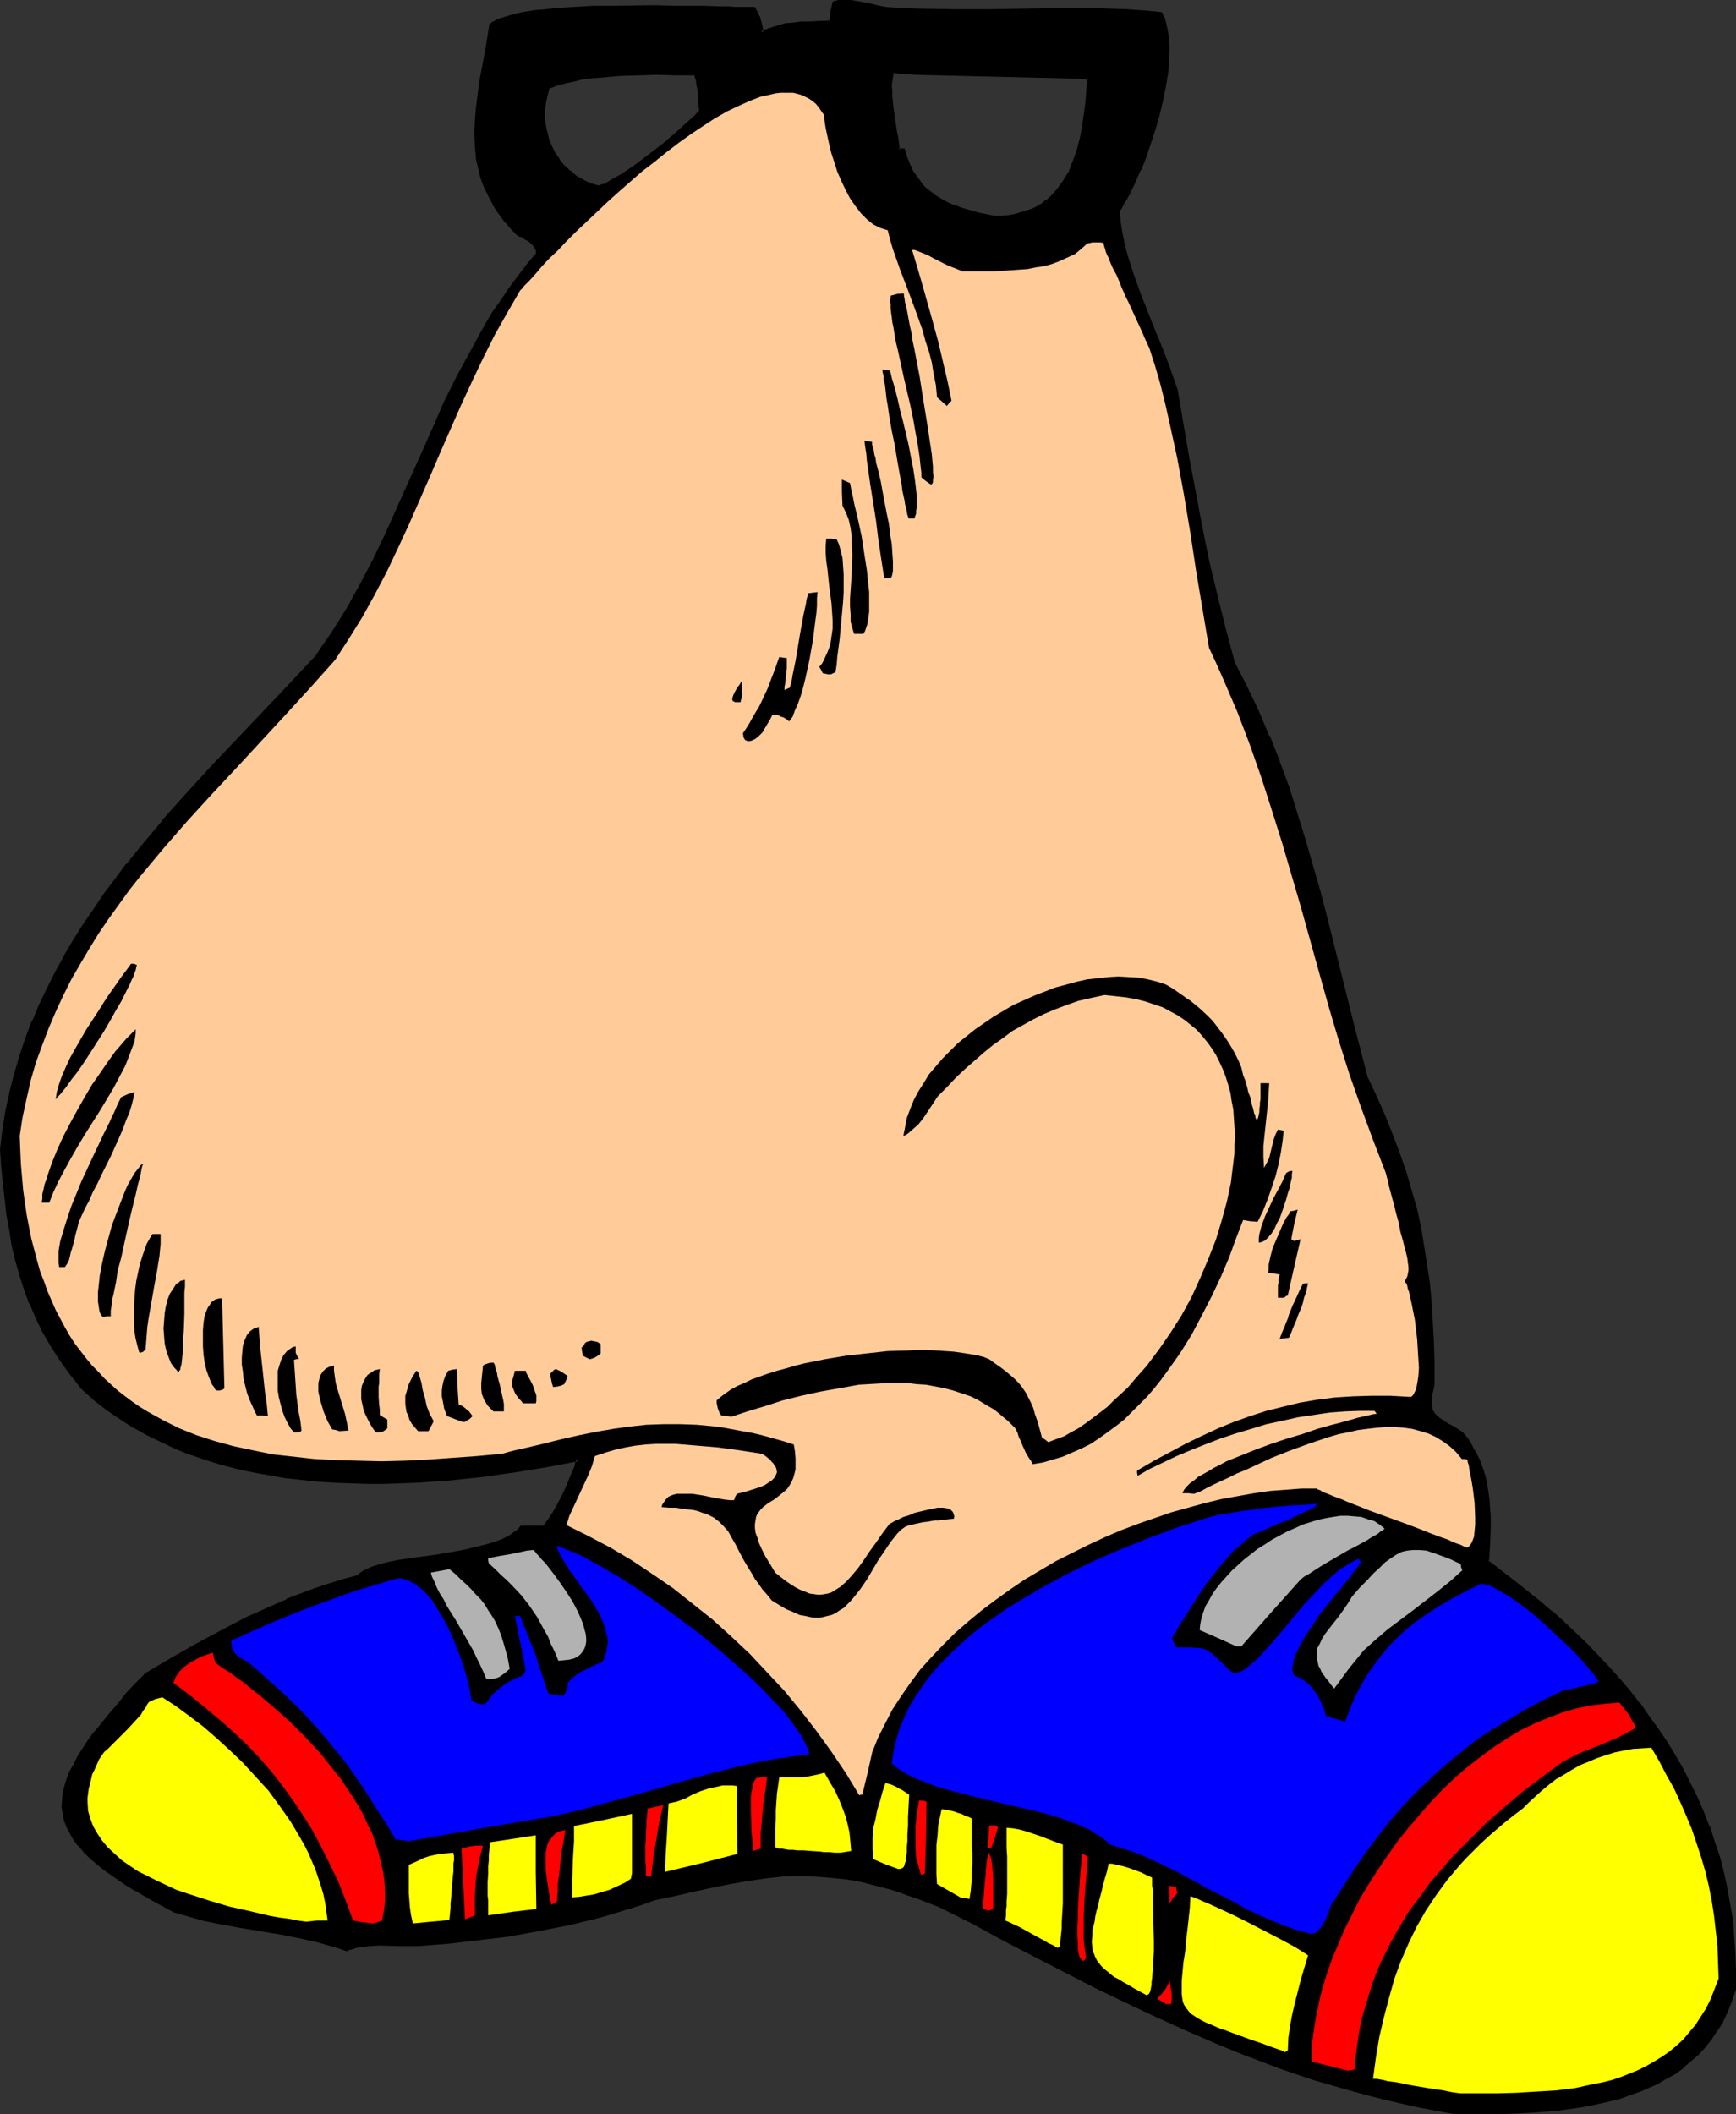 <?xml version="1.0" encoding="UTF-8" standalone="no"?>
<svg
   version="1.0"
   width="128.01mm"
   height="155.882mm"
   id="svg65"
   sodipodi:docname="Noseman.wmf"
   xmlns:inkscape="http://www.inkscape.org/namespaces/inkscape"
   xmlns:sodipodi="http://sodipodi.sourceforge.net/DTD/sodipodi-0.dtd"
   xmlns="http://www.w3.org/2000/svg"
   xmlns:svg="http://www.w3.org/2000/svg">
  <rect width="100%" height="100%" fill="#333333" stroke="none"/>
  <sodipodi:namedview
     id="namedview65"
     pagecolor="#ffffff"
     bordercolor="#000000"
     borderopacity="0.25"
     inkscape:showpageshadow="2"
     inkscape:pageopacity="0.0"
     inkscape:pagecheckerboard="0"
     inkscape:deskcolor="#d1d1d1"
     inkscape:document-units="mm" />
  <defs
     id="defs1">
    <pattern
       id="WMFhbasepattern"
       patternUnits="userSpaceOnUse"
       width="6"
       height="6"
       x="0"
       y="0" />
  </defs>
  <path
     style="fill:#000000;fill-opacity:1;fill-rule:evenodd;stroke:none"
     d="m 277.137,60.597 1.939,-0.162 1.939,-0.162 1.778,-0.162 1.778,-0.485 1.616,-0.485 1.454,-0.646 1.454,-0.646 1.293,-0.808 1.293,-0.808 1.131,-0.97 1.131,-1.131 0.97,-1.131 0.808,-1.131 0.97,-1.293 1.454,-2.585 1.293,-2.909 0.97,-3.07 0.97,-3.232 0.646,-3.393 0.485,-3.393 0.485,-3.393 0.485,-6.948 -6.949,-0.323 -7.11,-0.162 -13.736,-0.323 h -6.949 l -6.787,-0.323 -6.625,-0.162 -6.464,-0.485 -0.323,0.808 -0.162,0.808 -0.162,1.131 v 1.293 1.454 1.454 l 0.323,3.393 0.485,3.232 0.485,3.232 0.323,1.454 0.162,1.454 0.162,1.131 0.162,1.131 h 1.454 l 0.808,2.101 0.646,2.101 0.97,1.778 0.97,1.778 1.131,1.454 1.293,1.454 1.454,1.131 1.454,1.131 1.778,1.131 1.616,0.808 1.939,0.808 2.101,0.808 2.101,0.646 2.262,0.646 2.262,0.485 z m 128.469,528.241 -5.333,-0.97 -5.009,-1.131 -5.009,-1.131 -5.009,-1.131 -4.848,-1.293 -4.848,-1.293 -9.373,-2.747 -9.049,-3.07 -9.049,-3.232 -8.726,-3.555 -8.565,-3.717 -8.565,-3.878 -8.403,-4.04 -8.565,-4.201 -8.403,-4.363 -8.565,-4.363 -8.726,-4.363 -8.565,-4.686 -9.049,-4.686 -2.909,-1.131 -2.909,-1.131 -2.909,-0.97 -2.747,-0.808 -2.586,-0.97 -2.424,-0.646 -2.586,-0.646 -2.424,-0.485 -2.262,-0.485 -2.424,-0.485 -4.525,-0.485 -4.363,-0.323 -4.363,-0.162 -4.363,0.323 -4.363,0.323 -4.686,0.646 -4.686,0.808 -5.009,0.97 -5.333,1.131 -5.656,1.293 -2.909,0.646 -3.232,0.808 -4.04,1.454 -4.201,1.293 -4.04,1.131 -4.201,1.131 -8.08,1.939 -8.241,1.778 -8.241,1.293 -8.241,1.131 -8.241,0.808 -8.241,0.646 h -2.424 -2.747 l -5.656,-0.162 -2.747,0.162 -1.293,0.162 -1.293,0.162 -1.131,0.162 -0.97,0.323 -0.97,0.323 -0.646,0.323 -2.747,-0.97 -2.747,-0.808 -2.909,-0.808 -2.909,-0.646 -6.141,-1.131 -6.302,-1.131 -6.302,-1.131 -6.302,-1.131 -3.07,-0.646 -2.909,-0.646 -2.909,-0.808 -2.747,-0.97 -3.878,-1.939 -3.394,-1.939 -3.394,-1.939 -3.07,-1.939 -2.747,-1.778 -2.424,-1.778 -2.262,-1.778 -2.101,-1.778 -1.778,-1.778 -1.454,-1.778 -1.293,-1.616 -1.131,-1.778 -0.808,-1.778 -0.646,-1.778 -0.485,-1.939 -0.162,-1.616 0.162,-1.939 0.162,-1.939 0.323,-1.778 0.646,-2.101 0.97,-1.939 0.97,-2.101 1.131,-2.262 1.454,-2.101 1.616,-2.424 1.778,-2.262 1.939,-2.585 2.101,-2.424 2.262,-2.747 2.262,-2.747 2.586,-2.747 2.747,-3.07 7.11,-4.04 7.11,-3.878 6.949,-3.878 7.11,-3.555 7.272,-3.393 3.717,-1.616 3.878,-1.454 3.717,-1.454 4.04,-1.293 4.04,-1.293 4.201,-1.131 0.646,-0.646 0.646,-0.485 0.808,-0.485 0.97,-0.485 1.131,-0.323 1.131,-0.485 1.293,-0.323 1.454,-0.323 3.07,-0.646 3.394,-0.485 3.555,-0.485 3.555,-0.646 7.433,-1.131 3.555,-0.808 3.232,-0.808 1.616,-0.485 1.454,-0.485 1.293,-0.646 1.293,-0.646 1.293,-0.646 0.97,-0.646 0.97,-0.808 0.646,-0.808 h 6.302 l 0.646,-0.646 0.646,-0.97 0.646,-0.97 0.646,-1.131 1.454,-2.585 1.454,-2.747 1.293,-2.909 1.131,-2.585 0.646,-1.293 0.323,-1.131 0.323,-0.97 0.162,-0.97 -8.565,1.778 -8.888,1.454 -8.888,1.131 -9.211,0.97 -9.211,0.646 -4.686,0.323 h -4.525 -4.686 -4.686 l -4.525,-0.323 -4.686,-0.162 -4.525,-0.646 -4.525,-0.485 -4.525,-0.646 -4.363,-0.808 -4.525,-1.131 -4.201,-1.131 -4.363,-1.293 -4.201,-1.454 -4.04,-1.616 -4.04,-1.778 -4.04,-1.939 -3.717,-2.101 -3.717,-2.424 -3.555,-2.585 -3.555,-2.585 -3.394,-3.07 -3.232,-4.04 -2.909,-4.04 -2.424,-3.878 -2.262,-3.878 -1.939,-4.04 -1.778,-3.878 -1.454,-3.878 -1.293,-4.04 -1.131,-4.04 -0.97,-4.201 -0.808,-4.201 -0.646,-4.201 -0.485,-4.363 -0.485,-4.525 -0.485,-4.525 -0.323,-4.848 0.646,-5.332 0.808,-5.171 0.97,-5.171 1.454,-5.009 1.454,-5.009 1.616,-4.848 1.778,-4.848 1.939,-4.686 2.262,-4.686 2.262,-4.525 2.586,-4.363 2.586,-4.525 2.747,-4.201 2.747,-4.363 3.07,-4.201 2.909,-4.201 3.232,-4.04 3.232,-4.04 6.625,-8.08 6.949,-7.756 7.11,-7.756 14.382,-15.028 7.11,-7.595 6.949,-7.433 2.424,-3.232 2.262,-3.393 2.101,-3.393 2.101,-3.393 3.878,-7.11 3.717,-7.11 3.555,-7.11 3.232,-7.272 6.464,-14.705 3.232,-7.272 3.394,-7.272 3.555,-7.272 3.717,-7.11 4.04,-7.11 2.101,-3.393 2.262,-3.393 2.262,-3.393 2.424,-3.393 2.586,-3.232 2.586,-3.232 v -0.485 l -0.162,-0.646 -0.485,-0.97 -0.808,-0.97 -0.97,-0.646 -0.97,-0.646 -0.808,-0.485 -0.808,-0.323 -0.323,-0.162 h -0.162 l -1.616,-1.778 -1.454,-1.778 -1.454,-1.616 -1.131,-1.778 -1.131,-1.778 -0.97,-1.778 -0.808,-1.778 -0.808,-1.616 -0.485,-1.778 -0.646,-1.778 -0.646,-3.555 -0.485,-3.555 v -3.555 -3.717 l 0.323,-3.555 0.485,-3.717 0.646,-3.717 1.454,-7.595 0.485,-3.878 0.646,-3.878 0.97,-0.646 1.131,-0.646 1.454,-0.646 1.616,-0.323 1.616,-0.646 1.939,-0.323 2.101,-0.323 2.262,-0.323 2.262,-0.323 2.586,-0.162 2.424,-0.162 2.747,-0.162 5.494,-0.323 5.656,-0.162 h 11.473 5.656 l 5.333,0.162 h 2.586 l 2.424,0.162 h 2.262 2.262 2.101 l 1.778,0.162 h 3.394 l 0.323,0.646 0.162,0.646 0.485,0.808 0.323,0.808 0.162,0.646 0.323,1.454 0.162,0.646 0.162,0.97 1.131,-0.485 1.131,-0.323 2.262,-0.808 2.101,-0.485 2.101,-0.323 2.262,-0.162 2.424,-0.162 h 2.747 1.454 l 1.454,-0.162 0.485,-2.747 0.646,-2.585 0.485,-0.323 h 0.646 l 0.808,-0.162 h 0.808 l 1.778,0.162 1.939,0.323 4.04,0.808 2.101,0.323 1.616,0.485 4.848,0.323 4.686,0.162 9.696,0.162 h 9.696 l 9.696,-0.323 h 9.696 9.534 l 4.848,0.162 4.686,0.162 4.686,0.323 4.686,0.485 0.646,1.293 0.485,1.293 0.323,1.454 0.162,1.454 0.162,1.616 0.162,1.778 v 1.616 1.778 l -0.323,3.717 -0.646,4.04 -0.646,3.878 -1.131,4.04 -1.131,4.04 -1.131,4.04 -1.454,3.717 -1.454,3.717 -1.454,3.393 -1.616,3.07 -0.646,1.454 -0.808,1.293 -0.808,1.293 -0.646,1.131 0.323,3.07 0.485,3.07 0.646,3.07 0.808,3.07 0.97,3.232 0.97,2.909 2.424,6.14 2.424,6.302 1.293,3.07 1.131,3.07 2.586,6.302 2.101,6.464 1.616,9.372 1.616,9.372 1.778,9.534 1.939,9.534 1.939,9.372 2.101,9.695 2.424,9.534 2.747,9.695 3.394,6.787 3.232,6.625 2.909,6.948 2.747,6.948 2.586,7.11 2.424,7.272 2.101,7.11 2.262,7.433 1.939,7.272 1.939,7.433 3.717,14.866 3.717,14.866 4.04,14.866 2.586,5.656 2.262,5.332 2.262,5.333 1.778,5.171 1.778,5.171 1.454,5.009 1.454,5.009 1.131,5.009 0.97,5.171 0.808,5.009 0.646,5.332 0.485,5.333 0.323,5.333 0.323,5.656 0.162,5.817 0.162,6.14 -0.485,1.454 -0.162,1.454 -0.162,1.131 v 1.131 0.808 l 0.162,0.808 0.323,0.646 0.323,0.808 0.646,0.485 0.646,0.646 0.808,0.646 0.808,0.646 0.485,0.323 0.646,0.162 1.131,0.808 1.454,0.808 1.293,0.808 1.454,1.939 1.293,1.939 0.97,1.939 0.97,2.101 0.808,1.939 0.646,2.262 0.485,2.101 0.323,2.262 0.323,2.262 0.162,2.262 0.162,2.262 v 2.424 l -0.162,5.009 -0.323,5.171 7.272,5.333 6.949,5.656 3.555,2.909 3.232,2.909 3.394,3.07 3.07,3.07 3.07,3.232 3.07,3.232 2.909,3.232 2.909,3.393 2.747,3.393 2.586,3.555 2.586,3.555 2.424,3.717 2.262,3.717 2.262,3.717 1.939,3.878 1.939,4.04 1.778,4.04 1.616,4.04 1.454,4.201 1.293,4.201 1.131,4.363 1.131,4.363 0.808,4.525 0.646,4.525 0.485,4.686 0.323,4.686 v 4.848 4.848 l -0.97,3.232 -1.293,2.909 -1.293,2.747 -1.454,2.585 -1.616,2.262 -1.778,2.262 -1.939,2.101 -2.101,1.939 -2.101,1.616 -2.262,1.616 -2.262,1.454 -2.586,1.293 -2.586,1.293 -2.586,1.131 -2.586,0.97 -2.747,0.808 -2.747,0.808 -2.909,0.646 -2.909,0.485 -2.909,0.485 -5.817,0.808 -5.817,0.485 -5.817,0.323 -5.817,0.162 -5.494,0.162 z M 166.928,52.194 l 1.293,-0.485 1.616,-0.646 1.616,-0.97 1.778,-1.131 1.778,-1.293 2.101,-1.293 4.04,-3.07 3.878,-3.07 3.878,-3.232 1.778,-1.616 1.616,-1.454 1.616,-1.454 1.293,-1.454 v -1.293 l -0.162,-1.454 -0.162,-3.232 -0.323,-1.616 -0.162,-1.293 -0.323,-0.97 -0.323,-0.323 -0.162,-0.323 h -5.009 -5.333 -5.333 l -5.333,0.162 -5.171,0.485 -2.586,0.162 -2.586,0.485 -2.424,0.485 -2.424,0.485 -2.424,0.646 -2.101,0.808 -0.646,1.939 -0.485,2.101 -0.162,2.101 v 2.101 l 0.162,2.262 0.323,2.101 0.646,2.101 0.808,1.939 0.97,1.939 1.131,1.939 1.454,1.616 1.616,1.454 1.778,1.454 1.939,1.131 2.101,0.97 z"
     id="path1" />
  <path
     style="fill:#000000;fill-opacity:1;fill-rule:evenodd;stroke:none"
     d="m 277.137,61.081 1.939,-0.162 h 0.162 l 1.778,-0.162 1.939,-0.323 v 0 l 1.778,-0.323 1.454,-0.485 1.616,-0.646 v 0 l 1.454,-0.808 v 0 l 1.454,-0.808 1.131,-0.808 V 56.395 l 1.131,-0.808 h 0.162 l 0.97,-1.131 1.131,-1.131 v 0 l 0.97,-1.131 0.808,-1.293 v -0.162 l 1.454,-2.585 1.293,-2.909 h 0.162 l 0.97,-3.07 0.808,-3.232 v -0.162 l 0.808,-3.232 0.485,-3.393 0.323,-3.555 0.646,-7.272 -7.433,-0.323 -7.11,-0.162 -13.736,-0.323 -6.949,-0.162 -6.787,-0.162 -6.625,-0.323 -6.787,-0.323 -0.485,0.97 -0.162,0.97 -0.162,1.131 v 0 1.293 1.454 l 0.162,1.454 v 0.162 l 0.323,3.232 0.323,3.393 0.485,3.232 0.323,1.454 0.162,1.293 0.162,1.293 0.323,1.293 h 1.778 l -0.323,-0.323 0.646,2.262 0.646,2.101 h 0.162 l 0.97,1.778 v 0.162 l 0.97,1.616 1.131,1.616 v 0 l 1.454,1.293 1.293,1.293 0.162,0.162 1.454,1.131 1.616,0.97 v 0 l 1.778,0.97 1.939,0.646 v 0.162 l 2.101,0.646 2.101,0.646 2.262,0.646 v 0 l 2.424,0.485 2.586,0.646 v -0.97 l -2.424,-0.485 -2.424,-0.485 h 0.162 l -2.262,-0.646 -2.262,-0.646 -1.939,-0.808 v 0.162 l -1.778,-0.808 -1.778,-0.97 v 0 l -1.616,-0.97 -1.454,-1.131 v 0 l -1.454,-1.131 -1.293,-1.454 h 0.162 l -1.131,-1.454 -1.131,-1.616 v 0 l -0.808,-1.778 v 0 l -0.808,-1.939 -0.808,-2.585 h -1.778 l 0.485,0.323 -0.162,-0.97 -0.162,-1.293 -0.162,-1.293 -0.323,-1.454 -0.485,-3.232 -0.485,-3.393 -0.323,-3.232 v 0 -1.454 l -0.162,-1.454 0.162,-1.293 v 0.162 l 0.162,-1.131 0.162,-0.97 -0.162,0.162 0.323,-0.646 -0.323,0.162 6.464,0.485 6.625,0.162 6.787,0.162 6.949,0.162 13.736,0.323 7.11,0.162 6.949,0.323 -0.485,-0.485 -0.485,6.787 -0.485,3.555 -0.485,3.393 -0.646,3.393 v -0.162 l -0.808,3.232 -1.131,3.07 v 0 l -1.131,2.909 -1.616,2.585 v 0 l -0.808,1.131 -0.97,1.293 0.162,-0.162 -0.97,1.131 -1.131,1.131 v 0 l -1.131,0.97 v -0.162 l -1.131,0.97 -1.454,0.808 h 0.162 l -1.454,0.646 v 0 l -1.454,0.485 -1.616,0.485 -1.616,0.485 v 0 l -1.778,0.323 -1.939,0.162 v 0 h -1.939 v 0 z"
     id="path2" />
  <path
     style="fill:#000000;fill-opacity:1;fill-rule:evenodd;stroke:none"
     d="m 405.606,588.353 v 0 l -5.171,-0.97 -5.171,-1.131 -5.009,-0.97 v 0 l -4.848,-1.293 -4.848,-1.131 -4.848,-1.454 -9.373,-2.747 -9.049,-3.07 -9.049,-3.232 h 0.162 l -8.888,-3.555 -8.565,-3.555 -8.565,-3.878 -8.403,-4.04 -8.565,-4.201 -16.968,-8.726 -8.565,-4.525 -8.726,-4.525 -8.888,-4.686 v 0 l -3.07,-1.293 h -0.162 l -2.747,-1.131 -2.909,-0.808 -2.747,-0.97 -2.586,-0.808 -2.586,-0.808 -2.424,-0.485 -2.424,-0.646 v 0 l -2.424,-0.485 -2.262,-0.323 -4.525,-0.646 -4.525,-0.323 v 0 h -4.363 l -4.363,0.162 v 0 l -4.525,0.485 -4.525,0.646 -4.848,0.808 -4.848,0.808 -5.333,1.131 v 0 l -5.817,1.293 -2.909,0.808 -3.07,0.646 -4.202,1.454 -4.04,1.293 -4.201,1.131 -4.04,1.131 -8.241,1.939 v 0 l -8.08,1.778 -8.241,1.293 -8.241,1.131 -8.241,0.808 -8.241,0.808 v 0 h -2.424 l -2.747,-0.162 h -5.656 l -2.747,0.162 h -0.162 -1.131 l -1.293,0.162 -1.131,0.323 h -0.162 l -0.97,0.162 -0.808,0.323 -0.162,0.162 -0.646,0.323 0.323,-0.162 -2.747,-0.808 -2.747,-0.97 -2.909,-0.646 -2.909,-0.808 h -0.162 l -6.141,-1.131 -12.604,-2.101 -6.302,-1.293 -2.909,-0.646 v 0 l -2.909,-0.646 -2.909,-0.808 -2.747,-0.97 v 0.162 l -3.717,-2.101 -3.555,-1.939 -3.394,-1.778 h 0.162 l -3.07,-1.939 -2.747,-1.778 -2.586,-1.939 -2.262,-1.778 v 0.162 l -1.939,-1.778 -1.778,-1.778 -1.454,-1.778 v 0 l -1.293,-1.616 -1.131,-1.778 v 0 l -0.808,-1.616 v 0 l -0.485,-1.778 -0.485,-1.778 v 0 l -0.162,-1.778 v 0.162 -1.939 0 l 0.162,-1.778 v 0 l 0.485,-1.939 0.646,-1.939 v 0 l 0.808,-1.939 0.97,-2.101 1.293,-2.101 v 0 l 1.293,-2.262 1.616,-2.262 1.778,-2.424 v 0 l 1.939,-2.424 2.101,-2.585 v 0.162 l 2.262,-2.747 2.262,-2.747 2.586,-2.747 2.747,-3.07 -0.162,0.162 7.11,-4.201 7.11,-3.878 6.949,-3.717 7.11,-3.717 7.272,-3.393 3.717,-1.454 v 0 l 3.878,-1.454 h -0.162 l 3.878,-1.454 4.04,-1.454 4.04,-1.131 4.363,-1.293 0.485,-0.646 v 0.162 l 0.646,-0.485 0.808,-0.485 v 0 l 0.97,-0.485 1.131,-0.485 v 0 l 1.131,-0.323 1.293,-0.323 v 0 l 1.454,-0.323 3.07,-0.646 3.232,-0.485 3.555,-0.646 3.717,-0.485 7.272,-1.293 3.555,-0.646 h 0.162 l 3.232,-0.808 1.616,-0.485 1.454,-0.646 v 0 l 1.454,-0.485 1.131,-0.646 h 0.162 l 1.131,-0.808 0.97,-0.646 h 0.162 l 0.97,-0.808 0.646,-0.808 h -0.323 6.464 l 0.808,-0.646 v -0.162 l 0.646,-0.808 0.646,-0.97 0.808,-1.131 V 422.076 l 1.454,-2.424 1.454,-2.909 1.293,-2.909 1.131,-2.585 0.485,-1.293 v 0 l 0.485,-1.131 v 0 l 0.323,-1.131 0.323,-1.454 -9.211,1.778 -8.888,1.454 -9.049,1.293 -9.049,0.808 v 0 l -9.211,0.646 -4.686,0.323 h -4.525 -4.686 -4.686 l -4.525,-0.162 -4.686,-0.323 h 0.162 l -4.686,-0.485 -4.525,-0.646 -4.525,-0.646 -4.363,-0.808 v 0 l -4.363,-0.97 -4.363,-1.131 -4.201,-1.454 -4.201,-1.454 v 0 l -4.04,-1.454 v 0 l -4.04,-1.778 -3.878,-1.939 -3.878,-2.262 v 0 l -3.717,-2.262 -3.555,-2.585 -3.555,-2.747 0.162,0.162 -3.394,-3.07 v 0.162 l -3.07,-4.04 -2.909,-4.04 -2.586,-4.04 -2.262,-3.878 v 0.162 l -1.939,-4.04 -1.778,-3.878 H 9.049 L 7.433,359.055 6.302,355.016 5.171,350.976 4.201,346.936 v 0 l -0.808,-4.201 -0.646,-4.201 -0.646,-4.525 -0.323,-4.363 -0.485,-4.686 -0.323,-4.686 v 0.162 l 0.485,-5.333 0.808,-5.333 1.131,-5.171 v 0.162 l 1.293,-5.171 1.454,-4.848 -2.262,4.686 -1.293,5.009 v 0.162 L 1.454,309.77 0.646,314.941 0,320.274 l 0.323,4.848 0.485,4.686 0.485,4.363 0.485,4.363 0.808,4.363 0.646,4.201 v 0 l 0.97,4.04 1.131,4.04 1.293,4.04 1.454,4.04 h 0.162 l 1.616,3.878 1.939,4.04 v 0 l 2.262,3.878 2.586,4.04 2.909,4.04 3.232,4.04 3.394,3.07 v 0 l 3.555,2.747 3.555,2.424 3.717,2.424 h 0.162 l 3.717,2.101 4.04,1.939 4.04,1.939 v 0 l 4.04,1.616 h 0.162 l 4.201,1.454 4.201,1.293 4.363,1.131 4.363,0.97 v 0 l 4.525,0.808 4.525,0.808 4.525,0.485 4.525,0.485 v 0 l 4.686,0.323 4.525,0.162 4.686,0.162 h 4.686 l 4.525,-0.162 4.686,-0.162 9.211,-0.646 h 0.162 l 9.049,-0.97 9.049,-1.293 8.888,-1.454 8.565,-1.616 -0.485,-0.485 -0.323,0.808 -0.162,0.97 v 0 l -0.485,1.131 v 0 l -0.485,1.131 -1.131,2.747 -1.293,2.909 -1.454,2.747 -1.454,2.585 v -0.162 l -0.646,1.131 -0.808,1.131 -0.646,0.808 h 0.162 l -0.646,0.646 0.323,-0.162 h -6.464 l -0.808,0.97 -0.97,0.808 v -0.162 l -0.97,0.808 -1.131,0.646 v 0 l -1.293,0.646 -1.293,0.485 v 0 l -1.454,0.485 -1.616,0.485 -3.232,0.808 v 0 l -3.394,0.808 -7.433,1.293 -3.717,0.485 -3.394,0.485 -3.394,0.485 -3.07,0.646 -1.454,0.323 v 0 l -1.454,0.485 -1.131,0.323 v 0 l -1.131,0.485 -0.97,0.485 h -0.162 l -0.808,0.485 -0.646,0.485 -0.646,0.646 0.323,-0.162 -4.201,1.131 -4.201,1.293 -3.878,1.293 -3.878,1.454 v 0 l -3.878,1.454 v 0.162 l -3.717,1.616 -7.272,3.232 -7.11,3.717 -6.949,3.717 -7.11,4.04 -7.11,4.201 -2.909,2.909 -2.586,2.747 -2.262,2.909 -2.262,2.585 v 0 l -2.101,2.585 -1.939,2.424 h -0.162 l -1.778,2.424 -1.454,2.262 -1.454,2.262 v 0 l -1.131,2.262 -1.131,1.939 -0.808,2.101 v 0 l -0.646,2.101 -0.485,1.778 v 0.162 l -0.162,1.778 v 0.162 l -0.162,1.939 v 0 l 0.323,1.778 v 0 l 0.323,1.939 0.646,1.616 v 0.162 l 0.97,1.778 v 0 l 0.97,1.778 1.293,1.778 h 0.162 l 1.454,1.778 1.778,1.778 2.101,1.778 v 0 l 2.262,1.778 2.586,1.778 2.747,1.939 2.909,1.778 h 0.162 l 3.232,1.939 3.555,1.939 3.878,2.101 2.909,0.808 2.747,0.808 2.909,0.808 h 0.162 l 3.07,0.646 6.141,1.131 12.604,2.101 6.302,1.293 h -0.162 l 3.07,0.646 2.747,0.808 2.909,0.808 2.747,0.97 0.97,-0.485 -0.162,0.162 0.97,-0.323 0.97,-0.323 v 0 l 1.131,-0.162 1.131,-0.162 1.293,-0.162 v 0 l 2.747,-0.162 5.656,0.162 h 2.747 2.424 v 0 l 8.403,-0.646 8.241,-0.97 8.241,-0.97 8.08,-1.454 8.241,-1.616 h 0.162 l 8.08,-1.939 4.04,-1.131 4.201,-1.293 4.202,-1.293 4.04,-1.454 3.07,-0.646 3.07,-0.646 5.656,-1.293 v 0 l 5.171,-1.131 5.009,-0.97 4.848,-0.808 4.525,-0.646 4.525,-0.485 h -0.162 l 4.363,-0.162 4.363,0.162 v 0 l 4.363,0.323 4.525,0.485 2.262,0.323 2.424,0.485 h -0.162 l 2.586,0.646 2.424,0.646 2.586,0.646 2.586,0.808 2.586,0.97 2.909,0.97 2.909,1.131 v 0 l 2.909,1.131 v 0 l 9.049,4.525 8.565,4.686 8.726,4.525 16.968,8.726 8.403,4.04 8.565,4.04 8.565,3.878 8.565,3.717 8.726,3.555 h 0.162 l 8.888,3.393 9.049,3.07 9.534,2.747 4.686,1.293 5.009,1.293 4.848,1.131 v 0 l 5.009,1.131 5.171,0.97 5.171,0.97 z"
     id="path3" />
  <path
     style="fill:#000000;fill-opacity:1;fill-rule:evenodd;stroke:none"
     d="m 6.141,294.742 1.616,-5.009 1.939,-4.686 H 9.534 l 2.101,-4.686 2.101,-4.525 2.424,-4.525 2.424,-4.525 v 0 l 2.586,-4.363 2.747,-4.363 2.909,-4.201 2.909,-4.201 3.07,-4.201 3.07,-4.201 v 0 l 3.232,-4.04 6.625,-7.918 v 0 l 6.949,-7.756 7.11,-7.756 21.492,-22.623 6.949,-7.433 v 0 l 2.424,-3.393 2.262,-3.232 2.101,-3.393 2.101,-3.555 v 0 l 3.878,-6.948 3.717,-7.272 3.555,-7.11 3.232,-7.272 6.464,-14.705 3.394,-7.272 3.232,-7.272 3.555,-7.272 3.717,-7.11 4.04,-6.948 v 0 l 2.101,-3.393 2.262,-3.393 2.424,-3.555 2.262,-3.232 v 0 l 2.586,-3.232 2.747,-3.393 v -0.808 0 l -0.162,-0.646 -0.646,-1.131 -0.808,-0.97 -0.97,-0.646 -0.97,-0.646 v 0 l -0.97,-0.485 -0.808,-0.323 -0.323,-0.162 h 0.162 l -0.162,-0.162 v 0.162 l -1.616,-1.778 -1.454,-1.778 v 0.162 l -1.293,-1.778 -1.293,-1.778 -1.131,-1.616 v 0 l -0.808,-1.778 -0.97,-1.778 -0.646,-1.616 v 0 l -0.646,-1.778 -0.485,-1.778 v 0.162 l -0.808,-3.555 -0.323,-3.555 v 0 l -0.162,-3.555 0.162,-3.717 v 0.162 l 0.323,-3.717 0.485,-3.717 0.646,-3.717 1.293,-7.595 0.646,-3.878 0.646,-3.878 -0.162,0.323 0.808,-0.646 v 0 l 1.131,-0.646 1.454,-0.485 v 0 l 1.454,-0.485 1.778,-0.485 h -0.162 l 2.101,-0.323 1.939,-0.485 2.262,-0.162 2.424,-0.323 2.424,-0.323 2.586,-0.162 h -0.162 l 2.747,-0.162 5.494,-0.162 5.656,-0.162 h 11.473 5.656 l 5.333,0.162 h 2.586 l 4.686,0.162 h 2.262 2.101 1.778 3.394 l -0.485,-0.162 0.323,0.646 0.323,0.646 0.485,0.97 h -0.162 l 0.323,0.808 h 0.162 l 0.162,0.646 V 6.14 l 0.323,1.293 v 0 0.808 l 0.162,1.454 1.939,-0.646 v 0 l 1.131,-0.485 h -0.162 l 2.262,-0.646 2.101,-0.485 v 0 l 2.101,-0.323 2.262,-0.162 h -0.162 l 2.424,-0.162 h 2.747 l 1.454,-0.162 H 231.89 l 0.485,-3.232 0.485,-2.585 -0.323,0.323 0.646,-0.162 v 0 l 0.485,-0.162 h 0.808 v 0 h 0.808 -0.162 l 1.778,0.162 2.101,0.162 4.04,0.808 v 0 l 1.939,0.485 v 0 l 1.778,0.323 v 0 l 4.848,0.323 4.686,0.323 h 9.696 9.696 l 9.696,-0.162 h 9.696 9.534 l 4.848,0.162 4.686,0.162 4.686,0.323 v 0 l 4.686,0.323 -0.323,-0.162 0.646,1.293 -0.162,-0.162 0.485,1.293 v 0 l 0.323,1.454 0.162,1.454 0.323,1.778 v 1.616 0 1.616 1.778 0 l -0.323,3.717 -0.485,3.878 -0.808,4.04 v -0.162 l -0.97,4.04 -1.131,4.04 -1.293,4.04 -1.454,3.717 v 0 l -1.454,3.555 h 0.162 l -1.616,3.393 -1.454,3.232 -0.808,1.293 -0.646,1.454 v -0.162 l -1.616,2.585 0.323,3.393 0.485,3.07 0.646,3.07 v 0 l 0.808,3.07 0.97,3.07 0.97,3.07 2.424,6.14 v 0.162 l 2.424,6.14 v 0 l 1.293,3.07 1.293,3.07 v 0 l 2.424,6.302 v 0 l 2.101,6.464 v -0.162 l 1.778,9.372 1.616,9.534 1.778,9.372 1.778,9.534 1.939,9.534 v 0 l 2.101,9.695 2.424,9.534 2.747,9.857 3.555,6.625 3.07,6.787 3.07,6.787 h -0.162 l 2.747,7.11 v -0.162 l 2.586,7.11 2.424,7.11 2.262,7.272 2.101,7.272 1.939,7.272 1.939,7.433 3.878,14.866 3.717,15.028 3.878,14.866 2.586,5.656 2.424,5.332 2.101,5.333 v 0 l 1.939,5.171 1.616,5.171 1.616,5.009 1.293,5.009 1.131,5.009 v 0 l 0.97,-0.162 -1.131,-5.171 -1.454,-5.009 -1.454,-5.009 -1.778,-5.171 -1.939,-5.171 v 0 l -2.101,-5.333 -2.424,-5.494 -2.586,-5.494 v 0.162 l -3.878,-15.028 -3.717,-14.866 -3.717,-14.866 -1.939,-7.433 -2.101,-7.272 -2.101,-7.272 -2.262,-7.272 -2.262,-7.272 -2.586,-6.948 v -0.162 l -2.747,-6.948 h -0.162 l -2.909,-6.948 -3.232,-6.787 -3.394,-6.625 v 0.162 l -2.586,-9.695 -2.424,-9.695 -2.262,-9.534 v 0 l -1.939,-9.534 -1.778,-9.534 -1.778,-9.372 -1.616,-9.372 -1.616,-9.534 v 0 l -2.262,-6.464 v 0 l -2.424,-6.302 v 0 l -1.293,-3.07 -1.293,-3.232 v 0 l -2.424,-6.14 v 0.162 l -2.262,-6.302 -0.97,-2.909 -0.97,-3.07 -0.808,-3.07 v 0 l -0.646,-3.07 -0.485,-3.07 -0.323,-3.232 -0.162,0.323 0.808,-1.131 0.646,-1.293 v 0 l 0.808,-1.293 0.808,-1.454 1.454,-3.07 1.454,-3.393 h 0.162 l 1.454,-3.717 v 0 l 1.293,-3.878 1.293,-3.878 1.131,-4.04 0.97,-4.04 v 0 l 0.808,-4.04 0.646,-3.878 0.162,-3.717 v -0.162 l 0.162,-1.778 v -1.616 -0.162 l -0.162,-1.616 -0.162,-1.616 -0.323,-1.616 -0.323,-1.454 v 0 l -0.323,-1.293 -0.162,-0.162 -0.646,-1.454 -4.848,-0.485 h -0.162 l -4.686,-0.323 -4.686,-0.162 -4.848,-0.162 h -9.534 l -9.696,0.162 -9.696,0.162 h -9.696 l -9.696,-0.162 -4.686,-0.162 -4.848,-0.323 h 0.162 l -1.778,-0.323 v 0 l -1.939,-0.485 v 0 L 239.162,0.323 237.061,0 h -1.778 v 0 h -0.808 -0.162 -0.646 l -0.646,0.162 h -0.162 l -0.808,0.323 -0.646,2.909 -0.323,2.747 0.323,-0.485 -1.454,0.162 h -1.454 l -2.747,0.162 h -2.424 v 0 l -2.262,0.323 -2.101,0.162 h -0.162 l -2.101,0.646 -2.101,0.646 h -0.162 l -1.131,0.485 v 0 l -1.293,0.485 0.646,0.323 V 8.08 l -0.162,-0.808 v 0 l -0.323,-1.293 V 5.817 l -0.323,-0.646 h 0.162 l -0.323,-0.808 h -0.162 l -0.323,-0.97 -0.323,-0.485 -0.485,-0.97 h -3.555 -1.778 l -2.101,-0.162 h -2.262 l -4.686,-0.162 h -2.586 -5.333 L 182.442,1.454 170.968,1.616 h -5.656 l -5.494,0.323 -2.747,0.162 v 0 l -2.586,0.162 -2.424,0.323 -2.424,0.162 -2.101,0.323 -2.101,0.323 -1.939,0.485 h -0.162 l -1.616,0.485 -1.616,0.485 v 0 l -1.454,0.485 -1.131,0.646 h -0.162 l -0.97,0.808 -0.646,4.04 -0.646,3.878 -1.454,7.595 -0.485,3.717 -0.485,3.717 -0.323,3.717 v 0 l -0.162,3.717 0.162,3.555 v 0 l 0.323,3.717 0.808,3.393 v 0.162 l 0.485,1.778 0.646,1.778 v 0 l 0.808,1.778 0.808,1.616 0.97,1.778 v 0.162 l 0.97,1.616 1.293,1.778 1.293,1.778 h 0.162 l 1.454,1.778 1.778,1.778 0.162,0.162 0.323,0.162 0.808,0.162 0.808,0.646 v 0 l 0.97,0.485 0.97,0.808 -0.162,-0.162 0.808,0.97 -0.162,-0.162 0.646,0.97 v 0 0.485 0 l 0.162,0.646 v -0.323 l -2.586,3.07 -2.586,3.393 v 0 l -2.424,3.232 -2.262,3.393 -2.424,3.393 -2.101,3.555 v 0 l -3.878,7.11 -3.878,7.11 -3.555,7.11 -3.232,7.433 -3.232,7.272 -6.625,14.705 -3.232,7.272 -3.394,7.11 -3.717,7.11 -3.878,6.948 v 0 l -2.101,3.393 -2.262,3.555 -2.262,3.232 -2.262,3.393 v -0.162 l -6.949,7.433 -21.492,22.623 -7.11,7.756 -6.949,7.756 v 0.162 l -6.625,7.918 -3.232,4.04 h -0.162 l -3.07,4.201 -3.07,4.04 -2.909,4.363 -2.909,4.201 -2.747,4.363 -2.586,4.363 v 0.162 l -2.424,4.363 -2.262,4.525 -2.262,4.686 -1.939,4.686 H 8.726 l -1.778,4.848 -1.616,4.848 -1.454,5.009 z"
     id="path4" />
  <path
     style="fill:#000000;fill-opacity:1;fill-rule:evenodd;stroke:none"
     d="m 395.102,342.25 0.97,5.009 0.808,5.171 0.646,5.171 0.485,5.333 v 0 l 0.485,5.333 0.323,5.656 v 5.817 l 0.162,6.14 V 385.718 l -0.323,1.616 v 0 l -0.323,1.293 -0.162,1.293 v 0 1.131 0 0.97 0 l 0.162,0.808 0.808,1.454 1.293,1.293 0.808,0.646 0.97,0.646 0.485,0.323 v 0 l 0.646,0.323 h -0.162 l 1.293,0.646 1.293,0.808 1.454,0.97 -0.162,-0.162 1.454,1.939 1.131,1.939 v -0.162 l 1.131,1.939 0.97,2.101 v -0.162 l 0.646,2.101 0.646,2.101 0.485,2.262 v -0.162 l 0.485,2.262 0.162,2.262 0.162,2.262 v 0 l 0.162,2.262 v 2.424 l -0.162,5.009 -0.162,5.333 7.272,5.494 v 0 l 7.11,5.656 3.394,2.909 v 0 l 3.232,2.909 3.394,3.07 3.07,3.07 3.232,3.232 2.909,3.232 3.07,3.232 2.747,3.393 v -0.162 l 2.747,3.555 v 0 l 2.586,3.555 2.586,3.555 2.424,3.555 2.262,3.717 2.101,3.878 v -0.162 l 2.101,3.878 1.778,4.04 1.778,4.04 1.616,4.04 v 0 l 1.454,4.04 1.293,4.363 1.293,4.201 0.97,4.525 v 0 l 0.808,4.363 0.646,4.525 0.485,4.686 v 0 l 0.323,4.686 0.162,4.848 -0.162,4.848 v 0 l -0.97,3.07 v 0 l -1.131,2.909 -1.293,2.747 v -0.162 l -1.616,2.585 -1.616,2.424 -1.778,2.262 0.162,-0.162 -1.939,2.101 -2.101,1.939 h 0.162 l -2.262,1.778 v -0.162 l -2.262,1.616 -2.262,1.454 v 0 l -2.424,1.293 -2.586,1.293 -2.586,0.97 h 0.162 l -2.747,0.97 -2.747,0.808 -2.747,0.808 -2.909,0.646 h 0.162 l -2.909,0.485 -2.909,0.646 -5.817,0.646 -5.979,0.485 h 0.162 l -5.817,0.323 -5.817,0.162 -5.494,0.162 h -5.333 l -0.162,0.808 h 5.494 5.494 l 5.817,-0.162 5.817,-0.323 v 0 l 5.979,-0.485 5.817,-0.808 2.909,-0.485 2.909,-0.646 v 0 l 2.909,-0.646 2.747,-0.646 2.586,-0.97 2.747,-0.97 h 0.162 l 2.586,-1.131 2.586,-1.131 2.424,-1.454 v 0 l 2.424,-1.293 2.262,-1.616 v -0.162 l 2.101,-1.778 v 0 l 2.101,-1.778 1.939,-2.101 v 0 l 1.778,-2.262 1.616,-2.424 1.616,-2.424 v -0.162 l 1.293,-2.747 1.131,-2.909 v 0 l 1.131,-3.232 v -5.009 l -0.162,-4.848 -0.323,-4.686 v -0.162 l -0.323,-4.525 -0.808,-4.525 -0.808,-4.525 v -0.162 l -0.97,-4.363 -1.131,-4.363 -1.454,-4.201 -1.293,-4.201 h -0.162 l -1.616,-4.201 -1.778,-4.04 -1.939,-3.878 -1.939,-3.878 v 0 l -2.262,-3.878 -2.262,-3.717 -2.424,-3.555 -2.586,-3.555 -2.424,-3.555 h -0.162 l -2.747,-3.555 v 0 l -2.909,-3.393 -2.909,-3.232 -3.07,-3.232 -3.07,-3.232 -3.232,-3.07 -3.232,-3.07 -3.232,-2.909 h -0.162 l -3.394,-2.909 -7.11,-5.656 v 0 l -7.11,-5.494 0.162,0.485 0.323,-5.171 0.162,-5.009 v -2.424 l -0.162,-2.262 v 0 l -0.162,-2.424 -0.323,-2.262 -0.323,-2.101 v -0.162 l -0.485,-2.101 -0.646,-2.101 -0.808,-2.101 v -0.162 l -0.97,-1.939 -1.131,-1.939 v -0.162 l -1.131,-1.939 -1.616,-1.939 -1.454,-0.97 -1.293,-0.808 -1.293,-0.646 v 0 l -0.485,-0.323 v 0 l -0.485,-0.323 -0.97,-0.646 -0.808,-0.485 h 0.162 l -1.293,-1.131 0.162,0.162 -0.485,-0.808 -0.323,-0.646 h 0.162 l -0.162,-0.808 v 0.162 l -0.162,-0.97 v 0.162 l 0.162,-1.131 v 0 -1.131 l 0.323,-1.293 v 0 l 0.323,-1.616 v -6.14 l -0.162,-5.817 -0.323,-5.656 -0.323,-5.333 v -0.162 l -0.485,-5.333 -0.808,-5.171 -0.808,-5.171 -0.808,-5.009 v 0 z"
     id="path5" />
  <path
     style="fill:#000000;fill-opacity:1;fill-rule:evenodd;stroke:none"
     d="m 166.928,52.679 1.454,-0.485 V 52.032 l 1.616,-0.646 v 0 l 1.616,-0.97 1.939,-1.131 1.778,-1.131 1.939,-1.454 4.04,-2.909 v -0.162 l 4.04,-3.232 3.878,-3.07 v 0 l 1.778,-1.616 1.616,-1.454 1.616,-1.454 1.454,-1.454 v -1.616 l -0.162,-1.454 -0.323,-3.393 -0.162,-1.454 -0.323,-1.293 v -0.162 l -0.323,-0.97 v 0 l -0.162,-0.485 -0.485,-0.323 -5.171,-0.162 h -5.333 -5.333 l -5.333,0.162 v 0 l -5.333,0.485 -2.586,0.323 -2.424,0.323 -2.586,0.485 -2.424,0.485 v 0 l -2.262,0.808 -2.424,0.808 -0.808,2.262 v 0 l -0.485,2.101 -0.162,2.101 v 2.262 l 0.162,2.101 0.323,2.101 v 0.162 l 0.646,2.101 v 0 l 0.808,1.939 1.131,1.939 v 0.162 l 1.131,1.778 v 0 l 1.454,1.778 v 0 l 1.616,1.454 v 0.162 l 1.778,1.293 1.939,1.293 h 0.162 l 2.101,0.97 v 0 l 2.586,0.808 v -0.97 l -2.262,-0.646 v 0 l -2.101,-0.97 h 0.162 l -2.101,-1.131 -1.616,-1.454 v 0.162 l -1.616,-1.616 v 0.162 l -1.454,-1.778 h 0.162 l -1.293,-1.778 v 0 l -0.97,-1.939 -0.808,-1.939 v 0 l -0.485,-2.101 v 0.162 l -0.485,-2.262 -0.162,-2.101 v 0 -2.101 0.162 l 0.323,-2.262 0.485,-1.939 v 0 l 0.485,-1.939 -0.162,0.323 2.101,-0.808 2.424,-0.646 h -0.162 l 2.424,-0.485 2.586,-0.646 2.424,-0.323 2.586,-0.162 5.171,-0.485 v 0 l 5.333,-0.162 5.333,-0.162 5.333,0.162 h 5.009 l -0.323,-0.162 0.162,0.162 v 0 l 0.162,0.323 v 0 l 0.323,0.97 v -0.162 l 0.162,1.454 0.323,1.454 0.162,3.232 0.162,1.616 v -0.162 l 0.162,1.293 v -0.323 l -1.293,1.454 -1.616,1.454 -1.616,1.454 -1.778,1.616 v 0 l -3.717,3.232 -4.04,3.07 v 0 l -4.04,3.07 -1.939,1.293 -1.939,1.293 -1.778,0.97 -1.616,0.97 v 0 l -1.454,0.808 v -0.162 l -1.293,0.485 h 0.162 z"
     id="path6" />
  <path
     style="fill:#ffff00;fill-opacity:1;fill-rule:evenodd;stroke:none"
     d="m 407.06,583.344 -2.424,-0.323 -2.262,-0.485 -2.262,-0.323 -2.101,-0.323 -1.939,-0.323 -1.939,-0.323 -1.778,-0.323 -1.454,-0.323 -1.616,-0.323 -1.293,-0.162 -1.293,-0.162 -1.131,-0.323 -0.97,-0.162 -0.808,-0.162 h -0.646 -0.485 l 0.808,-5.979 0.97,-5.817 1.293,-5.494 1.454,-5.494 1.454,-5.171 1.778,-4.848 2.101,-4.848 2.262,-4.686 2.586,-4.525 2.909,-4.363 3.07,-4.201 3.555,-4.201 1.778,-1.939 1.939,-1.939 2.101,-2.101 2.101,-1.939 2.262,-1.939 2.262,-1.939 2.424,-1.939 2.586,-1.939 1.616,-1.616 1.939,-1.778 1.778,-1.616 1.939,-1.616 2.101,-1.616 2.262,-1.293 2.101,-1.293 2.262,-1.293 2.424,-0.97 2.262,-0.97 2.424,-0.808 2.586,-0.808 2.424,-0.485 2.586,-0.485 2.586,-0.162 2.586,-0.162 2.262,3.878 1.939,3.717 2.101,3.717 1.778,3.878 1.616,3.717 1.616,3.878 1.293,3.878 1.293,3.878 1.131,3.878 0.97,4.04 0.808,4.04 0.646,4.201 0.485,4.201 0.485,4.363 0.162,4.525 0.162,4.525 -1.131,2.909 -1.131,2.909 -1.293,2.585 -1.454,2.262 -1.454,2.262 -1.778,2.101 -1.616,1.939 -1.939,1.778 -1.939,1.616 -2.101,1.454 -2.101,1.293 -2.262,1.293 -2.262,1.131 -2.424,0.97 -2.424,0.97 -2.424,0.808 -2.586,0.646 -2.586,0.485 -5.171,1.131 -5.333,0.646 -5.494,0.323 -5.333,0.323 -5.333,0.162 h -5.333 z"
     id="path7" />
  <path
     style="fill:#ff0000;fill-opacity:1;fill-rule:evenodd;stroke:none"
     d="m 375.71,577.042 -5.171,-1.293 -5.009,-1.293 v -3.878 l 0.485,-3.878 0.646,-4.04 0.808,-4.04 0.97,-4.201 1.293,-4.201 1.454,-4.201 1.778,-4.201 1.778,-4.201 2.101,-4.201 2.101,-4.201 2.424,-4.04 2.586,-4.04 2.747,-4.04 2.747,-3.878 3.07,-3.878 3.07,-3.555 3.232,-3.717 3.232,-3.393 3.394,-3.232 3.555,-3.07 3.555,-2.747 3.717,-2.747 3.717,-2.424 3.717,-2.262 4.04,-1.939 3.878,-1.616 3.878,-1.454 3.878,-1.131 4.04,-0.808 4.04,-0.485 3.878,-0.323 1.131,1.454 1.131,1.454 0.646,0.808 0.485,1.131 0.646,0.97 0.485,1.293 -2.424,1.293 -2.424,1.293 -5.333,2.262 -5.333,2.101 -2.586,1.293 -2.424,1.293 -5.494,4.04 -5.333,4.04 -5.171,4.363 -5.009,4.363 -4.686,4.686 -4.686,4.686 -4.363,5.009 -2.101,2.424 -1.939,2.747 -1.939,2.585 -1.939,2.585 -1.778,2.909 -1.616,2.747 -1.616,2.909 -1.454,2.909 -1.454,2.909 -1.293,3.07 -1.131,3.07 -0.97,3.232 -0.97,3.232 -0.97,3.232 -0.646,3.393 -0.485,3.393 -0.485,3.555 -0.323,3.555 -0.808,0.162 z"
     id="path8" />
  <path
     style="fill:#ffff00;fill-opacity:1;fill-rule:evenodd;stroke:none"
     d="m 357.612,571.548 -3.232,-1.131 -3.07,-1.131 -2.909,-0.97 -2.586,-0.97 -2.262,-0.808 -2.101,-0.808 -1.939,-0.646 -1.778,-0.808 -1.616,-0.646 -1.293,-0.646 -1.131,-0.646 -0.97,-0.646 -0.97,-0.646 -0.646,-0.808 -0.646,-0.808 -0.485,-0.808 -0.323,-0.808 -0.162,-0.97 -0.162,-1.131 v -1.131 -1.293 -1.293 l 0.162,-1.616 0.162,-1.778 0.162,-1.778 0.323,-1.939 0.323,-2.262 0.162,-2.424 0.323,-2.585 0.323,-2.909 0.323,-3.07 0.162,-3.232 1.778,0.646 1.778,0.808 1.939,0.808 2.101,0.97 4.201,1.939 4.525,2.262 4.363,2.262 4.363,2.262 4.201,2.262 1.778,1.131 1.778,1.131 -1.939,6.464 -1.616,6.302 -0.808,3.393 -0.646,3.393 -0.485,3.393 -0.162,3.555 -0.485,0.323 -0.323,0.162 -0.162,-0.162 z"
     id="path9" />
  <path
     style="fill:#ff0000;fill-opacity:1;fill-rule:evenodd;stroke:none"
     d="m 324.969,558.459 -1.293,-0.808 -1.131,-0.646 0.646,-0.808 0.646,-0.646 0.485,-0.646 0.485,-0.646 0.646,-1.131 0.485,-1.293 0.162,0.97 0.162,0.808 0.162,1.293 0.162,0.646 v 1.616 l -0.162,1.293 z"
     id="path10" />
  <path
     style="fill:#ffff00;fill-opacity:1;fill-rule:evenodd;stroke:none"
     d="m 319.637,556.035 -1.778,-0.97 -1.778,-0.97 -1.616,-0.97 -1.454,-0.808 -1.293,-0.808 -1.293,-0.646 -0.97,-0.808 -0.97,-0.808 -0.808,-0.646 -0.808,-0.808 -0.646,-0.808 -0.485,-0.646 -0.485,-0.97 -0.323,-0.808 -0.323,-0.808 -0.162,-0.808 -0.162,-1.778 0.162,-2.101 v -1.293 l 0.323,-1.131 0.323,-1.293 0.162,-1.293 0.323,-1.454 0.485,-1.616 0.323,-1.616 0.485,-1.778 0.485,-1.939 0.485,-1.939 0.646,-2.101 0.485,-2.262 h 0.485 0.485 l 1.293,0.323 1.616,0.323 1.616,0.485 3.555,1.293 1.616,0.808 1.454,0.646 v 0.97 0.646 0.646 l 0.162,0.97 v 0.97 2.262 l 0.162,2.585 v 2.747 l 0.162,5.817 v 2.909 l -0.162,2.747 -0.162,2.424 -0.162,2.424 -0.162,0.97 v 0.808 l -0.162,0.808 -0.162,0.808 -0.162,0.485 -0.323,0.485 -0.323,0.162 z"
     id="path11" />
  <path
     style="fill:#ff0000;fill-opacity:1;fill-rule:evenodd;stroke:none"
     d="m 301.538,546.34 -0.162,-0.323 -0.323,-0.323 -0.162,-0.323 -0.162,-0.646 -0.162,-0.646 -0.162,-0.808 v -1.778 l -0.162,-2.101 v -2.262 l 0.162,-2.424 v -2.585 l 0.323,-5.009 0.162,-2.585 0.162,-2.101 0.162,-1.939 0.162,-1.778 v -0.646 l 0.162,-0.646 v -0.323 -0.485 l 0.808,0.323 0.323,0.162 0.485,0.162 v 0.808 l -0.162,1.131 v 1.454 l -0.162,1.454 -0.162,1.778 -0.162,1.939 -0.323,4.201 -0.162,4.363 v 4.201 1.939 l 0.162,1.778 0.323,1.778 0.162,1.454 -0.162,0.323 -0.162,0.323 -0.323,0.162 -0.162,0.162 z"
     id="path12" />
  <path
     style="fill:#ffff00;fill-opacity:1;fill-rule:evenodd;stroke:none"
     d="m 294.751,542.785 -1.454,-0.808 -1.131,-0.485 -0.97,-0.646 -0.97,-0.485 -1.778,-0.97 -1.454,-0.808 -2.909,-1.616 -1.778,-0.808 -0.97,-0.485 -1.131,-0.485 0.162,-1.454 v -1.454 l 0.162,-1.131 v -1.293 l 0.162,-2.101 v -2.262 -1.293 -1.454 -1.616 -3.717 l -0.162,-2.424 v -2.585 -1.454 -1.616 l 1.778,0.162 1.778,0.323 1.778,0.485 1.939,0.646 0.97,0.323 0.97,0.323 2.101,0.808 2.101,0.808 2.262,0.808 v 3.07 2.585 8.08 1.454 1.293 l -0.323,5.333 v 1.454 l -0.162,1.616 -0.162,1.616 -0.162,2.101 h -0.323 z"
     id="path13" />
  <path
     style="fill:#0000ff;fill-opacity:1;fill-rule:evenodd;stroke:none"
     d="m 365.53,538.906 -3.878,-0.97 -3.717,-1.293 -3.555,-1.454 -3.717,-1.616 -3.394,-1.616 -3.394,-1.939 -6.949,-3.555 -6.787,-3.717 -3.394,-1.778 -3.394,-1.616 -3.394,-1.616 -3.555,-1.454 -3.394,-1.131 -3.717,-1.131 -1.131,-1.131 -1.293,-0.97 -1.616,-0.97 -1.454,-0.97 -1.778,-0.808 -1.778,-0.808 -1.939,-0.646 -1.939,-0.808 -4.201,-1.293 -4.363,-1.131 -9.211,-2.101 -4.686,-1.131 -4.525,-1.131 -4.363,-1.131 -4.04,-1.131 -3.717,-1.454 -1.778,-0.646 -1.616,-0.808 -1.616,-0.808 -1.293,-0.808 -1.293,-0.97 -1.131,-0.97 0.485,-3.393 0.808,-3.393 0.97,-3.232 1.454,-3.232 1.454,-3.07 1.939,-3.07 1.939,-2.909 2.262,-2.909 2.424,-2.747 2.747,-2.747 2.747,-2.585 2.909,-2.585 3.07,-2.424 3.394,-2.424 3.232,-2.262 3.394,-2.101 3.555,-2.101 3.555,-2.101 3.555,-1.939 3.717,-1.939 7.272,-3.555 7.272,-3.07 3.555,-1.454 3.555,-1.454 3.555,-1.293 3.394,-1.293 3.232,-1.131 3.232,-0.97 2.909,-0.97 2.909,-0.808 6.949,-1.131 6.949,-0.97 7.11,-0.646 3.717,-0.162 3.717,-0.323 -0.485,0.323 -0.646,0.646 -0.808,0.485 -1.131,0.485 -1.293,0.646 -1.454,0.646 -2.909,1.454 -3.07,1.131 -1.454,0.646 -1.293,0.646 -1.131,0.485 -1.131,0.485 -0.808,0.323 -0.485,0.162 -1.939,1.454 -1.778,1.616 -1.778,1.454 -1.454,1.616 -3.07,3.555 -2.747,3.555 -2.586,3.717 -2.424,3.878 -2.586,4.04 -2.424,4.201 0.646,1.131 0.646,1.293 h 4.363 l 1.131,0.162 h 0.97 l 0.808,0.162 0.646,0.162 0.646,0.323 0.646,0.485 0.646,0.323 0.646,0.646 0.808,0.646 0.808,0.808 0.97,0.97 1.131,1.131 1.454,1.293 h 0.646 l 0.808,-0.162 0.646,-0.162 0.97,-0.485 0.808,-0.646 0.808,-0.646 0.97,-0.808 0.97,-0.808 0.97,-0.97 0.97,-1.131 2.101,-2.262 2.262,-2.585 2.262,-2.747 4.686,-5.656 2.586,-2.747 2.424,-2.585 2.586,-2.424 2.424,-2.101 1.454,-0.808 1.131,-0.808 1.293,-0.646 1.293,-0.646 0.323,0.485 0.485,0.485 -0.485,0.485 -0.323,0.646 -0.646,0.646 -0.485,0.646 -1.293,1.778 -1.616,1.939 -1.616,2.101 -0.97,0.97 -0.808,1.131 -1.939,2.424 -1.778,2.262 -1.616,2.585 -1.616,2.262 -1.454,2.424 -1.131,2.262 -0.485,0.97 -0.323,0.97 -0.323,0.97 -0.162,0.97 -0.162,0.97 v 0.808 l 0.162,0.646 0.323,0.646 1.454,0.646 1.293,0.808 1.454,1.131 1.131,1.293 1.131,1.616 0.97,1.778 0.808,1.939 0.646,2.101 2.586,0.808 2.747,0.808 1.293,-3.555 1.454,-3.393 1.616,-3.07 1.778,-3.07 1.939,-2.747 1.939,-2.585 2.101,-2.585 2.262,-2.262 2.424,-2.262 2.586,-2.101 2.747,-1.939 2.909,-1.939 2.909,-1.778 3.232,-1.778 3.394,-1.778 3.394,-1.616 0.808,0.162 0.808,0.162 0.97,0.323 0.97,0.485 1.939,1.131 2.262,1.293 2.262,1.616 2.262,1.616 2.424,1.939 2.424,2.101 4.686,4.363 2.262,2.101 2.101,2.101 1.939,2.101 1.778,2.101 1.454,1.778 1.293,1.778 -0.323,0.323 -0.485,0.162 -0.323,0.162 -0.485,0.162 h -0.485 l -0.646,0.323 h -0.646 l -0.97,0.323 -1.131,0.162 -1.131,0.323 -1.454,0.323 -1.778,0.323 -5.333,2.585 -5.171,2.747 -4.848,2.909 -4.848,2.909 -4.525,3.07 -4.201,3.393 -4.201,3.393 -3.878,3.555 -3.878,3.717 -3.717,3.878 -3.555,4.04 -3.394,4.363 -3.394,4.525 -3.232,4.686 -3.232,5.009 -3.232,5.009 -0.97,2.585 -0.485,1.293 -0.646,1.131 -0.646,1.131 -0.808,0.808 -0.808,0.808 z"
     id="path14" />
  <path
     style="fill:#ff0000;fill-opacity:1;fill-rule:evenodd;stroke:none"
     d="m 103.906,535.998 -2.747,-0.323 -2.747,-0.485 -2.101,-5.656 -2.101,-5.332 -2.424,-5.009 -2.424,-4.848 -2.424,-4.525 -2.747,-4.363 -2.747,-4.04 -2.909,-4.04 -3.07,-3.878 -3.232,-3.717 -3.394,-3.555 -3.717,-3.555 -3.878,-3.393 -4.04,-3.393 -4.363,-3.555 -4.525,-3.393 0.323,-0.808 0.323,-0.808 0.485,-0.646 0.485,-0.808 1.293,-1.293 1.616,-1.131 1.616,-0.97 1.616,-0.808 1.778,-0.646 1.454,-0.485 0.323,1.454 0.485,1.454 1.778,1.293 2.101,1.293 1.939,1.454 2.101,1.454 2.101,1.778 2.101,1.616 4.363,3.717 4.363,3.878 4.201,4.201 4.201,4.525 3.717,4.686 1.939,2.424 1.616,2.424 1.616,2.424 1.616,2.585 1.454,2.585 1.131,2.585 1.293,2.585 0.97,2.747 0.808,2.585 0.646,2.747 0.646,2.747 0.323,2.585 0.162,2.747 v 2.747 l -0.323,2.747 -0.485,2.585 -1.293,0.485 z"
     id="path15" />
  <path
     style="fill:#ffff00;fill-opacity:1;fill-rule:evenodd;stroke:none"
     d="m 115.056,535.998 -0.485,-2.262 -0.323,-2.101 -0.162,-2.101 -0.162,-1.939 v -7.918 l 2.909,-1.293 1.293,-0.646 1.454,-0.485 1.454,-0.323 1.616,-0.323 1.778,-0.162 1.939,-0.162 v 0.323 l 0.162,0.485 v 1.454 l -0.162,0.646 v 1.131 1.131 l -0.162,1.454 -0.162,1.778 -0.162,1.939 -0.162,2.424 -0.162,1.293 v 1.454 l -0.162,1.616 -0.162,1.616 -5.171,0.485 z"
     id="path16" />
  <path
     style="fill:#ffff00;fill-opacity:1;fill-rule:evenodd;stroke:none"
     d="m 85.323,535.513 -2.262,-0.323 -2.424,-0.485 -2.586,-0.323 -2.747,-0.485 -2.747,-0.646 -2.747,-0.646 -5.817,-1.293 -5.979,-1.778 -5.979,-1.939 -2.909,-0.97 -2.747,-1.293 -2.747,-1.293 -2.586,-1.293 -2.586,-1.293 -2.424,-1.616 -2.101,-1.454 -1.939,-1.778 -1.939,-1.778 -1.616,-1.939 -1.293,-1.939 -1.131,-1.939 -0.808,-2.101 -0.646,-2.262 -0.162,-2.424 v -1.293 l 0.162,-1.131 0.162,-1.293 0.323,-1.293 0.323,-1.293 0.323,-1.454 0.646,-1.293 0.646,-1.454 0.646,-1.454 0.97,-1.454 0.485,-0.646 0.808,-0.646 0.808,-0.808 0.808,-0.808 1.939,-1.939 2.101,-2.101 1.939,-2.101 1.778,-1.939 0.646,-1.131 0.646,-0.808 0.485,-0.97 0.485,-0.646 1.778,-0.808 1.939,-0.485 3.717,2.424 3.717,2.747 3.878,2.909 3.717,3.232 3.717,3.393 3.717,3.555 3.555,3.878 3.555,3.878 3.07,4.201 3.07,4.363 2.586,4.363 1.293,2.262 1.131,2.262 0.97,2.262 0.97,2.262 0.808,2.424 0.808,2.424 0.646,2.262 0.485,2.424 0.323,2.424 0.323,2.262 h -3.07 z"
     id="path17" />
  <path
     style="fill:#ff0000;fill-opacity:1;fill-rule:evenodd;stroke:none"
     d="m 129.6,534.867 -0.485,-9.857 -0.485,-9.857 0.646,-0.162 0.646,-0.162 0.97,-0.323 h 0.646 l 0.808,-0.162 h 0.97 1.293 l -0.646,2.262 -0.485,2.424 -0.485,2.262 -0.323,2.262 -0.162,2.262 -0.162,2.424 v 2.747 2.747 z"
     id="path18" />
  <path
     style="fill:#ffff00;fill-opacity:1;fill-rule:evenodd;stroke:none"
     d="m 136.064,533.735 v -1.616 -1.454 -1.131 l -0.162,-1.293 v -3.878 l 0.162,-2.101 v -1.131 -1.131 l 0.162,-1.454 v -1.454 l 0.162,-1.778 0.162,-1.939 6.464,-0.97 6.302,-0.97 v 10.18 l 0.162,10.342 -6.787,0.808 z"
     id="path19" />
  <path
     style="fill:#ff0000;fill-opacity:1;fill-rule:evenodd;stroke:none"
     d="m 275.682,532.443 -1.778,-0.485 0.162,-2.424 0.162,-2.101 0.162,-1.939 0.162,-1.616 0.162,-1.293 v -1.131 l 0.162,-1.131 v -0.646 l 0.162,-0.808 v -0.485 l 0.162,-0.808 0.485,-1.293 0.162,0.646 0.323,0.646 0.323,1.778 0.162,1.939 0.162,2.101 v 8.564 l -0.646,0.162 z"
     id="path20" />
  <path
     style="fill:#ff0000;fill-opacity:1;fill-rule:evenodd;stroke:none"
     d="m 153.678,530.827 -0.646,-3.07 -0.485,-3.393 -0.485,-3.393 v -1.616 -1.616 -1.454 l 0.323,-1.454 0.323,-1.293 0.646,-0.97 0.808,-0.97 0.808,-0.808 1.131,-0.485 1.454,-0.323 -0.323,2.101 -0.323,1.939 -0.323,1.616 -0.162,1.454 -0.162,1.293 -0.162,1.131 -0.162,1.939 -0.485,3.717 v 0.97 1.131 l -0.162,1.293 v 1.293 l -0.97,0.485 z"
     id="path21" />
  <path
     style="fill:#ff0000;fill-opacity:1;fill-rule:evenodd;stroke:none"
     d="m 325.939,530.504 v -5.009 l 0.808,0.162 1.131,0.323 v 0.808 l 0.323,0.646 -1.293,1.454 z"
     id="path22" />
  <path
     style="fill:#ffff00;fill-opacity:1;fill-rule:evenodd;stroke:none"
     d="m 267.926,528.888 -3.394,-1.939 -3.394,-1.939 -0.162,-2.747 v -2.585 -2.747 -2.747 l 0.323,-2.747 0.162,-2.585 0.485,-2.424 0.485,-2.262 1.293,0.162 0.808,0.162 1.454,0.323 0.808,0.323 1.131,0.323 0.646,0.323 0.646,0.323 0.646,0.162 0.97,0.485 v 2.909 4.686 l 0.162,1.939 v 3.232 l -0.162,1.131 v 1.131 1.939 l -0.162,1.616 -0.162,1.778 -0.162,0.97 -0.162,1.131 -1.131,-0.323 z"
     id="path23" />
  <path
     style="fill:#ffff00;fill-opacity:1;fill-rule:evenodd;stroke:none"
     d="m 159.495,528.726 v -2.424 -2.585 l 0.162,-5.332 0.162,-2.747 0.162,-2.424 v -4.363 l 7.918,-1.616 8.241,-1.778 v 2.747 4.525 1.778 5.656 0.808 0.97 l -0.323,1.616 -1.778,1.131 -2.101,0.97 -2.101,0.97 -2.262,0.646 -2.101,0.646 -2.101,0.323 -1.939,0.323 z"
     id="path24" />
  <path
     style="fill:#ff0000;fill-opacity:1;fill-rule:evenodd;stroke:none"
     d="m 180.018,522.909 v -1.616 -1.293 l -0.162,-1.131 v -4.686 l 0.162,-1.939 v -0.97 -1.131 l 0.162,-1.293 v -1.293 l 0.162,-1.616 0.162,-1.939 2.101,-0.485 2.262,-0.485 -1.131,4.686 -0.808,4.848 -0.808,4.848 -0.323,2.747 -0.323,2.747 z"
     id="path25" />
  <path
     style="fill:#ff0000;fill-opacity:1;fill-rule:evenodd;stroke:none"
     d="m 256.614,522.262 -0.323,-1.131 -0.323,-1.131 -0.323,-1.131 -0.323,-1.293 -0.162,-2.909 v -2.909 -2.909 l 0.323,-2.747 0.162,-1.293 0.162,-1.131 0.162,-0.97 0.162,-0.97 h 0.485 0.485 l 1.131,0.323 -0.162,10.019 -0.323,10.019 -0.323,0.162 -0.323,0.162 h -0.162 z"
     id="path26" />
  <path
     style="fill:#ffff00;fill-opacity:1;fill-rule:evenodd;stroke:none"
     d="m 185.35,521.616 0.162,-4.686 0.323,-4.848 0.485,-9.534 2.262,-0.485 2.262,-0.808 2.101,-1.131 2.262,-0.97 2.424,-0.808 2.424,-0.485 1.293,-0.323 h 1.293 1.454 l 1.293,0.162 v 9.372 l 0.162,9.534 -10.019,2.585 z"
     id="path27" />
  <path
     style="fill:#ffff00;fill-opacity:1;fill-rule:evenodd;stroke:none"
     d="m 250.312,520.808 -1.778,-0.646 -1.778,-0.646 -3.394,-1.454 -0.162,-2.909 v -2.909 l 0.162,-2.747 0.646,-2.585 0.485,-2.585 0.808,-2.585 0.646,-2.424 0.808,-2.424 1.454,0.323 1.454,0.646 0.808,0.485 0.97,0.485 0.97,0.646 0.97,0.646 -0.162,3.232 -0.162,2.909 v 2.585 l -0.162,2.262 v 1.939 l -0.162,1.616 v 1.454 l -0.162,1.131 v 1.131 l -0.323,0.646 -0.162,0.646 -0.162,0.485 -0.323,0.323 -0.323,0.162 -0.485,0.162 z"
     id="path28" />
  <path
     style="fill:#ffff00;fill-opacity:1;fill-rule:evenodd;stroke:none"
     d="m 234.314,516.284 h -1.616 l -1.616,-0.162 h -1.454 l -1.131,-0.162 -2.424,-0.162 -2.101,-0.162 h -1.616 l -1.454,-0.162 h -1.131 l -0.97,-0.162 -0.808,-0.162 h -0.485 -0.485 l -0.323,-0.162 -0.485,-0.162 h -0.162 v -2.747 -2.585 l 0.162,-2.585 v -2.424 l 0.323,-4.686 0.646,-4.525 h 2.909 3.07 l 1.616,-0.162 1.616,-0.323 1.616,-0.323 1.778,-0.485 1.454,2.585 1.454,2.424 1.131,2.424 0.97,2.424 0.97,2.585 0.646,2.747 0.323,1.454 0.162,1.616 0.162,1.778 0.162,1.778 z"
     id="path29" />
  <path
     style="fill:#ff0000;fill-opacity:1;fill-rule:evenodd;stroke:none"
     d="m 209.751,515.799 v -2.585 l -0.323,-2.747 -0.162,-5.817 v -2.747 -1.293 l 0.162,-1.293 0.323,-1.131 0.162,-0.97 0.323,-0.97 0.646,-0.808 1.293,-0.162 h 1.616 l -0.323,2.585 -0.323,2.262 -0.323,1.939 -0.162,1.778 -0.162,1.454 -0.162,1.293 v 1.131 l -0.162,0.97 -0.162,1.778 v 1.454 3.232 l -1.131,0.323 z"
     id="path30" />
  <path
     style="fill:#ff0000;fill-opacity:1;fill-rule:evenodd;stroke:none"
     d="m 275.198,515.152 0.323,-3.232 0.162,-3.232 h 1.131 0.323 0.162 l 0.485,0.162 0.323,0.485 -0.808,2.747 -0.97,2.747 -0.485,0.162 z"
     id="path31" />
  <path
     style="fill:#0000ff;fill-opacity:1;fill-rule:evenodd;stroke:none"
     d="m 114.087,513.052 -3.878,-0.485 -2.262,-3.878 -2.424,-3.717 -2.262,-3.555 -2.262,-3.555 -2.262,-3.232 -2.262,-3.232 -2.424,-3.07 -2.424,-2.909 -2.424,-2.909 -2.586,-2.909 -2.586,-2.747 -2.747,-2.747 -2.909,-2.747 -3.07,-2.747 -3.07,-2.747 -3.394,-2.909 -0.808,-0.323 -0.646,-0.485 -0.646,-0.323 -0.485,-0.323 -0.808,-0.808 -0.323,-0.485 -0.323,-0.646 -0.162,-0.646 -0.162,-0.808 v -0.97 l 5.494,-2.424 5.494,-2.424 5.817,-2.424 5.817,-2.262 5.817,-2.101 5.817,-2.101 5.979,-1.778 5.817,-1.778 h 1.131 l 0.97,0.162 0.97,0.323 0.97,0.485 0.97,0.485 0.97,0.808 0.97,0.646 0.808,0.808 1.778,1.939 1.616,2.424 1.454,2.424 1.454,2.585 1.293,2.747 1.131,2.747 1.131,2.909 0.97,2.747 0.808,2.747 0.646,2.424 0.485,2.424 0.323,2.101 0.646,0.323 0.485,0.323 0.646,0.323 0.808,0.162 h 1.131 l 1.131,-1.293 0.97,-1.293 0.97,-0.97 0.97,-0.808 0.808,-0.646 0.808,-0.646 0.808,-0.485 0.646,-0.323 1.293,-0.646 0.97,-0.485 0.808,-0.162 0.485,-0.323 0.323,-0.485 0.162,-0.323 0.162,-0.323 v -0.485 l -0.162,-0.485 v -0.808 l -0.162,-0.808 -0.162,-0.97 -0.323,-1.131 -0.162,-1.131 -0.323,-1.616 -0.323,-1.616 -0.485,-1.939 -0.323,-2.101 -0.485,-2.262 h 1.454 l 1.939,4.848 2.101,5.171 1.778,5.494 0.97,2.909 0.97,2.909 0.485,0.323 0.646,0.162 0.808,0.162 0.97,0.162 h 1.454 l 0.646,-0.97 0.323,-0.808 0.162,-0.808 v -0.97 l 1.131,-1.131 1.131,-0.97 0.97,-0.646 1.131,-0.646 1.131,-0.485 1.131,-0.646 1.454,-0.646 1.454,-0.485 0.646,-1.131 0.323,-0.97 0.323,-1.131 0.162,-0.97 0.162,-1.131 v -0.97 l -0.162,-1.131 -0.323,-1.131 -0.646,-2.262 -0.97,-2.262 -1.293,-2.262 -1.293,-2.101 -3.07,-4.201 -1.454,-2.101 -0.646,-0.97 -0.808,-0.97 -1.131,-1.939 -1.131,-1.778 -0.808,-1.616 -0.323,-0.646 -0.162,-0.808 1.616,0.485 1.778,0.808 2.101,0.808 2.101,0.97 2.262,1.293 2.424,1.293 2.424,1.454 2.586,1.454 2.747,1.778 2.747,1.778 2.747,1.939 2.747,1.939 5.817,4.201 5.656,4.201 5.656,4.686 5.171,4.525 2.586,2.262 2.424,2.262 2.262,2.262 2.101,2.262 2.101,2.101 1.778,2.101 1.616,2.101 1.454,2.101 1.293,1.778 0.97,1.939 0.808,1.616 0.485,1.616 -4.686,0.646 -4.525,0.646 -4.525,0.808 -4.525,0.97 -9.049,2.262 -8.726,2.424 -8.888,2.585 -8.726,2.424 -8.888,2.424 -4.525,1.131 -4.363,0.97 -20.038,3.393 z"
     id="path32" />
  <path
     style="fill:#ffcc99;fill-opacity:1;fill-rule:evenodd;stroke:none"
     d="m 239.485,500.286 -3.717,-6.14 -4.04,-5.979 -4.202,-5.817 -4.363,-5.656 -4.525,-5.494 -4.848,-5.171 -4.848,-5.171 -5.171,-4.848 -5.171,-4.686 -5.494,-4.363 -5.494,-4.363 -5.656,-3.878 -5.817,-3.878 -5.979,-3.555 -6.141,-3.232 -6.141,-3.07 0.808,-2.585 1.131,-2.424 2.101,-4.525 2.101,-4.525 0.97,-2.424 0.808,-2.747 2.909,-0.97 2.747,-0.808 2.909,-0.646 2.747,-0.485 2.909,-0.323 2.747,-0.162 h 5.656 l 5.817,0.485 5.817,0.485 5.979,0.808 6.302,0.97 0.808,0.485 0.808,0.646 0.646,0.485 0.485,0.646 0.485,0.485 0.323,0.646 0.323,0.323 0.162,0.485 0.162,0.97 -0.323,0.808 -0.485,0.808 -0.646,0.646 -0.97,0.646 -0.97,0.646 -1.131,0.485 -1.454,0.485 -2.586,0.808 -2.586,0.646 -0.485,0.808 -0.323,0.97 h -1.131 l -1.454,-0.162 -2.909,-0.485 -3.07,-0.646 -3.07,-0.485 h -1.616 -1.293 -1.454 l -1.131,0.323 -1.131,0.485 -0.808,0.808 -0.646,0.97 -0.323,0.485 -0.162,0.646 2.101,0.162 h 1.939 l 1.778,0.323 1.616,0.162 1.454,0.162 1.293,0.323 1.293,0.485 1.131,0.323 0.97,0.485 0.97,0.485 1.454,1.131 1.293,1.293 1.293,1.454 0.97,1.778 1.131,1.939 0.97,1.939 1.293,2.424 1.454,2.424 0.808,1.293 0.808,1.454 0.97,1.293 1.131,1.616 1.293,1.454 1.293,1.616 2.101,1.293 1.939,1.131 1.939,0.808 1.778,0.808 1.778,0.323 1.454,0.323 1.616,0.162 1.454,-0.162 1.293,-0.323 1.293,-0.323 1.131,-0.485 1.131,-0.808 1.131,-0.646 0.97,-0.97 0.97,-0.97 0.97,-1.131 1.778,-2.262 1.778,-2.585 1.616,-2.747 1.616,-2.747 1.778,-2.585 1.616,-2.424 1.939,-2.424 0.97,-0.97 1.131,-0.808 0.808,-0.323 0.646,-0.162 1.293,-0.323 2.262,-0.485 1.454,-0.162 0.808,-0.162 0.97,-0.162 h 1.131 l 1.131,-0.162 1.454,-0.162 1.616,-0.162 0.162,-0.646 -0.162,-0.485 -0.162,-0.485 -0.162,-0.323 -0.323,-0.323 -0.323,-0.323 -0.97,-0.323 -1.131,-0.162 h -1.454 l -1.454,0.323 -1.616,0.323 -3.394,0.808 -1.454,0.646 -1.616,0.485 -1.293,0.646 -1.131,0.485 -0.808,0.485 -0.646,0.323 -1.939,2.585 -1.778,2.585 -1.778,2.424 -1.616,2.424 -1.616,2.262 -1.616,1.939 -1.616,1.778 -1.616,1.454 -1.778,1.131 -0.808,0.485 -0.97,0.323 -0.97,0.162 -0.97,0.162 h -0.97 l -1.131,-0.162 -1.131,-0.162 -1.131,-0.485 -1.293,-0.485 -1.293,-0.646 -1.293,-0.808 -1.454,-0.97 -1.454,-1.131 -1.616,-1.293 -1.454,-2.424 -1.293,-2.101 -0.97,-1.939 -0.808,-1.778 -0.485,-1.616 -0.485,-1.293 -0.162,-1.293 v -1.131 l 0.162,-0.97 0.162,-0.97 0.323,-0.808 0.485,-0.646 0.485,-0.646 0.646,-0.646 1.454,-1.131 1.616,-0.97 0.646,-0.485 0.808,-0.646 1.616,-1.293 0.646,-0.646 0.646,-0.97 0.485,-0.808 0.485,-1.131 0.323,-1.131 0.323,-1.293 v -1.454 -1.616 l -0.162,-1.939 -0.323,-1.939 -3.07,-0.97 -2.909,-0.808 -2.909,-0.808 -2.747,-0.646 -2.747,-0.485 -2.586,-0.485 -2.586,-0.485 -2.424,-0.323 -5.009,-0.485 -4.686,-0.162 h -4.686 l -4.686,0.162 -4.525,0.485 -4.686,0.646 -4.686,0.808 -4.848,0.97 -5.009,1.131 -5.171,1.293 -5.494,1.293 -2.909,0.646 -2.909,0.808 -6.949,0.646 -6.787,0.485 -6.787,0.485 -6.625,0.323 -6.464,0.162 -6.464,-0.162 -6.141,-0.162 -6.141,-0.323 -5.817,-0.646 -5.817,-0.646 -5.494,-1.131 -5.333,-1.131 -5.333,-1.454 -5.009,-1.616 -4.848,-1.939 -4.525,-2.262 -4.363,-2.424 -2.101,-1.293 -2.101,-1.454 -1.939,-1.454 -2.101,-1.616 -1.778,-1.616 -1.939,-1.778 -1.616,-1.778 -1.778,-1.778 -1.616,-1.939 -3.232,-4.201 -1.454,-2.262 -1.293,-2.262 -1.293,-2.424 -1.293,-2.424 -1.131,-2.585 -1.131,-2.585 -0.97,-2.747 -1.131,-2.909 -0.808,-2.909 -0.808,-3.07 -0.808,-3.07 -0.646,-3.232 -0.646,-3.393 -0.485,-3.393 -0.485,-3.393 -0.323,-3.717 -0.323,-3.717 -0.162,-3.717 -0.162,-4.04 0.808,-5.333 1.131,-5.171 1.131,-5.009 1.454,-5.009 1.778,-4.848 1.778,-4.686 1.939,-4.525 2.101,-4.525 2.262,-4.525 2.424,-4.201 2.586,-4.363 2.586,-4.201 2.747,-4.04 2.909,-4.04 2.909,-4.04 3.07,-3.878 6.464,-7.756 6.625,-7.595 6.787,-7.433 6.949,-7.433 13.736,-14.866 6.949,-7.595 6.787,-7.595 3.878,-5.979 3.717,-5.979 3.394,-6.14 3.394,-6.464 3.07,-6.464 3.07,-6.625 5.817,-13.25 2.909,-6.787 2.909,-6.625 2.909,-6.625 3.07,-6.625 3.07,-6.464 3.232,-6.464 3.555,-6.302 3.555,-6.14 0.646,-0.646 0.485,-0.646 1.454,-1.454 1.616,-1.778 1.778,-2.101 2.101,-2.262 2.424,-2.262 2.424,-2.585 2.586,-2.585 2.909,-2.747 2.909,-2.747 3.07,-2.909 3.232,-2.909 6.464,-5.656 3.394,-2.585 3.394,-2.747 3.394,-2.585 3.394,-2.424 3.394,-2.262 3.232,-2.101 3.394,-1.939 3.07,-1.454 3.232,-1.454 2.909,-1.131 1.454,-0.323 1.454,-0.323 1.293,-0.323 1.454,-0.162 h 1.131 1.293 1.131 l 1.293,0.323 1.131,0.323 0.97,0.485 0.97,0.485 0.97,0.646 0.97,0.808 0.808,0.97 0.646,0.97 0.808,1.131 0.162,1.616 0.323,2.101 0.485,2.262 0.485,2.262 0.646,2.585 0.808,2.424 0.808,2.585 1.131,2.585 1.131,2.424 1.293,2.424 1.454,2.101 1.616,2.101 1.616,1.616 1.778,1.454 0.97,0.485 0.97,0.485 0.97,0.323 1.131,0.323 0.646,2.585 0.808,2.747 1.939,5.494 2.101,5.494 2.101,5.656 2.101,5.817 0.808,3.07 0.97,2.909 0.808,3.07 0.485,3.07 0.646,3.232 0.323,3.393 1.293,1.131 1.454,1.293 0.646,-0.808 0.646,-0.646 -1.131,-5.494 -1.293,-5.494 -1.293,-5.494 -1.454,-5.333 -1.454,-5.171 -1.454,-5.171 -1.454,-5.009 -1.454,-4.848 h 0.646 l 0.485,0.162 1.616,0.646 1.616,0.646 1.778,0.97 1.939,0.97 1.939,0.97 2.101,0.808 1.939,0.808 h 4.201 4.525 l 4.686,-0.323 4.686,-0.323 2.424,-0.485 2.262,-0.323 2.262,-0.646 2.101,-0.808 2.101,-0.97 2.101,-0.97 1.778,-1.454 1.616,-1.454 0.808,-0.162 0.646,-0.162 h 0.97 0.808 0.485 l 0.808,0.162 0.162,0.808 0.323,0.97 0.162,0.646 0.323,0.808 0.485,0.97 0.485,1.293 0.646,1.454 0.485,0.97 0.485,0.808 0.485,1.131 0.485,1.131 0.485,1.293 0.646,1.454 0.646,1.454 0.808,1.616 0.808,1.778 0.808,1.778 0.97,2.101 0.97,2.101 0.97,2.262 1.131,2.424 1.616,5.009 1.454,5.009 1.293,5.171 1.131,5.009 2.262,10.342 1.939,10.503 1.778,10.665 1.616,10.665 3.555,21.168 2.101,4.525 1.939,4.363 3.878,9.049 3.394,8.888 3.232,9.211 2.909,9.049 2.909,9.211 5.333,18.26 5.171,18.583 2.586,9.211 2.747,9.211 2.909,9.211 3.232,9.211 3.394,9.211 3.555,9.211 0.485,1.939 0.485,2.101 0.485,1.778 0.485,1.778 0.485,1.778 0.323,1.454 0.808,2.909 0.485,2.585 0.646,2.262 0.485,1.939 0.485,1.778 0.323,1.454 0.162,1.293 0.162,1.131 v 0.97 l -0.162,0.808 -0.162,0.808 -0.323,0.646 -0.323,0.646 0.162,0.485 0.323,0.323 0.162,0.646 0.162,0.808 0.323,0.808 0.162,0.808 0.485,2.101 0.485,2.424 0.485,2.424 0.646,5.494 0.162,2.747 0.162,2.585 0.162,2.585 -0.162,2.262 -0.162,1.131 -0.162,0.97 -0.162,0.808 -0.162,0.808 -0.323,0.646 -0.323,0.646 -0.323,0.485 -0.485,0.323 -5.656,-0.323 h -5.494 l -5.171,0.162 -5.009,0.323 -5.009,0.646 -4.686,0.808 -4.686,1.131 -4.525,1.131 -4.525,1.454 -4.525,1.616 -4.363,1.778 -4.525,2.101 -4.363,2.101 -4.525,2.424 -4.525,2.424 -4.686,2.747 v 0.646 l 0.162,0.808 3.394,-1.939 3.717,-1.778 3.717,-1.778 3.878,-1.616 4.04,-1.616 4.201,-1.616 4.363,-1.454 4.363,-1.293 4.201,-1.293 4.525,-0.97 4.363,-0.97 4.363,-0.646 4.363,-0.646 4.202,-0.323 4.201,-0.162 h 4.04 l 0.162,0.162 0.162,0.162 0.323,0.485 -1.131,0.162 -1.293,0.323 -1.454,0.323 -1.454,0.323 -1.616,0.485 -1.778,0.485 -1.778,0.485 -1.939,0.485 -4.04,1.131 -4.201,1.454 -4.363,1.293 -4.363,1.454 -4.363,1.616 -4.04,1.616 -4.04,1.616 -1.778,0.97 -1.616,0.808 -1.616,0.97 -1.454,0.808 -1.454,0.808 -1.131,0.97 -1.131,0.808 -0.97,0.97 -0.646,0.808 -0.485,0.97 h 1.616 l 1.616,0.162 1.778,-0.646 1.778,-0.97 1.939,-0.97 2.101,-0.97 2.101,-0.97 2.262,-1.131 2.424,-0.97 2.424,-1.131 4.848,-2.262 5.333,-2.101 5.333,-1.939 5.333,-1.778 2.747,-0.808 2.586,-0.485 2.747,-0.646 2.586,-0.323 2.747,-0.323 2.424,-0.162 h 2.586 l 2.424,0.162 2.262,0.323 2.424,0.646 2.101,0.646 2.101,0.97 2.101,1.293 1.778,1.293 1.778,1.616 1.616,1.939 h 0.808 l 0.646,0.162 0.162,0.323 v 0.323 l 0.323,0.97 0.162,1.293 0.323,1.454 0.323,1.778 0.323,1.939 0.485,4.04 0.162,4.04 v 1.939 l -0.162,1.778 -0.162,1.616 -0.485,1.293 -0.323,0.646 -0.323,0.485 -0.323,0.323 -0.485,0.323 -0.808,-0.323 -0.97,-0.485 -0.97,-0.323 -1.293,-0.485 -1.293,-0.646 -1.454,-0.485 -3.07,-1.131 -3.232,-1.293 -3.394,-1.293 -7.11,-2.585 -3.555,-1.293 -3.232,-1.293 -2.909,-1.131 -1.454,-0.646 -1.293,-0.485 -1.293,-0.485 -1.131,-0.485 -0.808,-0.323 -0.97,-0.323 -0.646,-0.485 -0.485,-0.162 -0.323,-0.162 -0.162,-0.162 h -4.363 l -4.201,0.323 -4.363,0.323 -4.525,0.646 -4.525,0.808 -4.525,0.808 -4.686,1.131 -4.686,1.293 -4.686,1.293 -4.686,1.616 -4.686,1.616 -4.686,1.778 -4.525,1.939 -4.525,2.101 -4.525,2.262 -4.525,2.262 -4.363,2.585 -4.363,2.585 -4.04,2.747 -4.04,2.909 -3.878,2.909 -3.717,3.07 -3.717,3.232 -3.394,3.393 -3.232,3.393 -3.07,3.393 -2.747,3.717 -2.586,3.717 -2.424,3.717 -2.101,4.04 -1.939,3.878 -1.616,4.04 -1.293,5.817 -1.454,5.979 h -0.485 z"
     id="path33" />
  <path
     style="fill:#b2b2b2;fill-opacity:1;fill-rule:evenodd;stroke:none"
     d="m 371.832,470.553 -0.808,-0.97 -0.808,-1.131 -0.808,-0.97 -1.131,-1.616 -0.323,-0.808 -0.485,-0.808 -0.162,-0.808 -0.323,-1.454 v -1.293 l 0.162,-1.454 0.646,-1.131 0.646,-1.454 0.808,-1.293 1.131,-1.454 1.131,-1.454 1.293,-1.616 1.293,-1.778 1.454,-2.101 1.293,-2.101 2.101,-2.424 2.101,-2.101 1.778,-1.939 1.778,-1.616 1.454,-1.454 1.616,-1.131 1.454,-0.97 1.616,-0.808 1.454,-0.323 1.616,-0.162 h 1.778 l 1.939,0.162 1.939,0.646 2.262,0.808 2.586,0.97 1.293,0.646 1.454,0.646 0.162,0.97 0.323,0.808 -3.232,2.909 -3.394,2.747 -7.11,5.494 -7.11,5.333 -3.394,2.909 -3.232,2.909 -4.201,5.171 z"
     id="path34" />
  <path
     style="fill:#b2b2b2;fill-opacity:1;fill-rule:evenodd;stroke:none"
     d="m 135.579,467.968 -0.808,-1.939 -0.97,-2.101 -0.97,-1.939 -0.97,-2.101 -2.424,-4.201 -2.424,-4.201 -2.424,-3.878 -0.97,-1.939 -1.131,-1.778 -0.808,-1.616 -0.646,-1.616 -0.646,-1.293 -0.323,-1.131 5.171,-0.97 1.778,1.454 1.454,1.454 1.616,1.454 1.293,1.293 1.293,1.454 1.293,1.293 1.131,1.454 0.97,1.616 0.97,1.454 0.97,1.616 0.808,1.778 0.808,1.939 0.646,2.101 0.646,2.262 0.646,2.424 0.485,2.747 -1.293,1.131 -1.616,1.131 -0.808,0.323 -0.97,0.162 -0.97,0.162 z"
     id="path35" />
  <path
     style="fill:#b2b2b2;fill-opacity:1;fill-rule:evenodd;stroke:none"
     d="m 155.617,462.797 -0.97,-2.424 -1.131,-2.262 -0.808,-2.101 -1.131,-1.939 -0.97,-1.778 -0.97,-1.778 -2.101,-3.07 -2.262,-2.909 -2.586,-2.747 -1.454,-1.454 -1.616,-1.454 -1.616,-1.616 -1.778,-1.616 -0.162,-0.808 v -0.646 l 1.778,-0.323 1.616,-0.323 2.909,-0.485 3.07,-0.646 1.454,-0.323 1.778,-0.162 0.485,0.485 0.485,0.646 0.646,0.646 0.646,0.808 0.808,0.808 0.808,0.97 1.616,2.101 1.778,2.424 1.778,2.585 1.778,2.747 1.454,2.747 1.131,2.585 0.485,1.293 0.323,1.293 0.323,1.131 0.162,1.293 v 0.97 l -0.162,0.97 -0.323,0.97 -0.485,0.808 -0.646,0.808 -0.808,0.646 -0.97,0.485 -1.293,0.323 -1.454,0.162 z"
     id="path36" />
  <path
     style="fill:#b2b2b2;fill-opacity:1;fill-rule:evenodd;stroke:none"
     d="m 344.522,458.757 -5.009,-2.262 -2.586,-1.131 -2.586,-1.131 0.162,-1.616 0.323,-1.616 0.485,-1.616 0.646,-1.778 0.97,-1.616 0.97,-1.778 1.131,-1.616 1.293,-1.616 1.454,-1.616 1.616,-1.778 1.616,-1.454 1.778,-1.616 3.717,-2.909 2.101,-1.293 1.939,-1.293 2.101,-1.131 2.101,-1.131 2.262,-0.97 2.101,-0.97 2.101,-0.646 2.101,-0.646 2.262,-0.485 1.939,-0.323 2.101,-0.323 h 2.101 l 1.778,0.162 1.939,0.162 1.778,0.646 1.778,0.485 1.454,0.97 1.454,1.131 -0.162,0.162 -0.162,0.162 -0.323,0.323 -0.485,0.162 -0.97,0.808 -1.293,0.646 -1.454,0.97 -1.778,0.97 -1.778,0.97 -1.939,0.97 -3.878,2.262 -1.939,1.131 -1.616,0.97 -1.778,1.131 -1.454,0.97 -1.454,0.808 -0.97,0.808 -8.241,9.211 -8.241,9.372 z"
     id="path37" />
  <path
     style="fill:#000000;fill-opacity:1;fill-rule:evenodd;stroke:none"
     d="m 287.802,408.018 -0.485,-0.97 -0.485,-0.646 -0.485,-0.808 -0.485,-0.808 -0.485,-1.131 -0.323,-0.646 -0.323,-0.808 -0.323,-0.808 -0.485,-0.97 -0.323,-1.131 -0.646,-1.293 -1.939,-1.939 -1.939,-1.616 -1.939,-1.616 -2.262,-1.293 -2.101,-1.293 -2.262,-1.131 -2.424,-0.808 -2.424,-0.808 -2.424,-0.646 -2.586,-0.485 -2.586,-0.485 -2.586,-0.162 -2.586,-0.323 h -2.586 -2.747 l -2.747,0.162 -5.494,0.323 -5.333,0.97 -5.494,0.97 -5.171,1.131 -5.171,1.293 -5.009,1.616 -4.848,1.454 -4.363,1.454 -1.616,-0.162 -1.293,-0.162 -0.485,-0.646 -0.162,-0.485 -0.323,-0.808 -0.162,-0.808 -0.162,-0.646 v -0.808 l 1.131,-0.97 1.293,-0.97 1.616,-1.131 1.778,-0.97 1.939,-0.808 1.939,-0.97 2.262,-0.808 2.262,-0.808 2.586,-0.808 2.424,-0.646 2.747,-0.808 2.586,-0.646 5.656,-1.131 5.817,-0.97 5.817,-0.646 5.817,-0.646 5.656,-0.162 2.747,-0.162 h 2.586 l 2.586,0.162 2.424,0.162 2.424,0.162 2.262,0.323 2.101,0.323 1.939,0.323 1.939,0.485 1.616,0.646 1.778,1.293 1.616,1.131 1.454,1.131 1.131,0.97 1.131,0.97 0.97,0.97 0.808,0.97 0.808,1.131 0.646,0.97 0.646,1.293 0.646,1.293 0.646,1.454 0.485,1.778 0.646,1.778 0.646,2.262 0.646,2.424 0.97,0.646 0.808,0.646 2.101,-0.808 2.262,-0.808 1.939,-1.131 2.101,-1.131 2.101,-1.454 1.939,-1.454 1.939,-1.454 2.101,-1.616 1.778,-1.778 1.939,-1.778 1.939,-1.778 1.778,-2.101 3.555,-4.04 3.394,-4.525 3.232,-4.686 3.07,-4.848 2.747,-5.009 2.424,-5.333 2.262,-5.332 2.101,-5.333 1.616,-5.333 1.454,-5.332 1.131,-5.333 0.323,-2.747 0.323,-2.585 0.323,-2.747 v -2.424 l 0.162,-2.585 -0.162,-2.424 -0.162,-2.424 -0.162,-2.424 -0.485,-2.424 -0.323,-2.262 -0.646,-2.262 -0.646,-2.101 -0.808,-2.101 -0.97,-2.101 -0.97,-1.939 -1.131,-1.778 -1.293,-1.778 -1.454,-1.778 -1.454,-1.616 -1.778,-1.454 -1.616,-1.293 -1.939,-1.293 -2.101,-1.131 -2.101,-1.131 -2.424,-0.808 -2.424,-0.808 -2.586,-0.646 -2.747,-0.485 -2.909,-0.323 -3.07,-0.323 -3.717,0.808 -3.555,0.808 -3.232,1.131 -3.394,1.293 -3.07,1.293 -2.909,1.454 -2.909,1.616 -2.909,1.616 -2.586,1.939 -2.747,1.939 -2.586,2.101 -2.586,2.262 -2.586,2.262 -2.586,2.424 -2.424,2.585 -2.586,2.585 -0.485,0.646 -0.485,0.808 -0.97,1.454 -2.262,3.393 -1.293,1.616 -1.454,1.293 -1.293,1.131 -0.646,0.485 -0.808,0.323 0.485,-2.424 0.485,-2.585 0.97,-2.585 0.97,-2.424 1.293,-2.424 1.454,-2.262 1.454,-2.424 1.939,-2.262 1.939,-2.262 2.101,-2.101 2.101,-2.101 2.424,-1.939 2.424,-1.939 2.586,-1.778 2.586,-1.778 2.747,-1.616 2.747,-1.616 2.909,-1.293 2.909,-1.293 2.909,-1.131 2.909,-1.131 3.07,-0.808 2.909,-0.808 2.909,-0.646 3.07,-0.323 2.909,-0.323 2.747,-0.162 2.909,0.162 2.747,0.162 2.586,0.485 2.586,0.646 2.424,0.808 1.939,1.131 1.616,1.131 1.616,1.131 0.646,0.485 0.808,0.485 2.586,2.101 2.262,2.101 1.131,1.131 0.97,1.131 0.97,1.293 1.131,1.454 1.131,1.616 1.131,1.778 1.131,1.939 1.131,2.262 0.808,1.939 0.485,2.101 0.646,1.616 0.485,1.778 0.323,1.454 0.485,1.131 0.323,1.293 0.162,0.97 0.323,0.97 0.162,0.646 0.162,0.808 0.323,0.485 v 0.485 l 0.162,0.485 0.323,0.485 0.323,-0.808 0.162,-0.808 0.162,-0.646 v -0.97 l 0.162,-0.97 v -0.808 l 0.162,-0.808 v -0.808 -1.131 -1.131 -1.454 h 1.131 1.293 l -0.162,2.585 -0.162,2.747 -0.323,2.909 -0.323,3.07 -0.323,3.07 -0.323,3.07 v 3.07 l 0.162,3.07 0.808,-1.454 0.646,-1.293 0.646,-2.747 0.646,-2.585 0.485,-1.293 0.646,-1.293 0.808,0.162 0.808,0.162 -0.323,2.909 -0.485,3.232 -0.646,3.232 -0.808,3.232 -1.131,3.393 -1.131,3.232 -1.293,3.232 -1.454,2.909 -2.101,-0.162 -1.939,-0.323 -1.939,5.009 -1.939,5.332 -2.262,5.333 -2.586,5.494 -2.747,5.332 -2.909,5.494 -3.232,5.171 -3.555,5.009 -1.778,2.424 -1.939,2.424 -1.939,2.262 -2.101,2.101 -2.101,2.101 -2.101,2.101 -2.262,1.778 -2.424,1.778 -2.262,1.616 -2.424,1.616 -2.586,1.293 -2.586,1.131 -2.586,1.131 -2.747,0.808 -2.747,0.808 z"
     id="path38" />
  <path
     style="fill:#000000;fill-opacity:1;fill-rule:evenodd;stroke:none"
     d="m 81.929,399.13 -0.97,-1.131 -0.808,-1.454 -0.808,-1.616 -0.646,-1.778 -0.485,-1.778 -0.485,-1.939 -0.323,-1.939 v -1.778 -1.939 -1.778 l 0.485,-1.616 0.485,-1.454 0.646,-1.293 0.97,-1.131 1.131,-0.808 0.485,-0.323 0.808,-0.162 v 0.808 0.485 0.485 l 0.162,0.323 0.323,0.646 0.162,0.323 0.323,0.323 -0.808,0.162 -0.646,0.162 0.323,4.848 0.323,4.848 0.646,4.848 0.485,2.424 0.323,2.747 -0.323,0.323 -0.485,0.162 h -0.485 z"
     id="path39" />
  <path
     style="fill:#000000;fill-opacity:1;fill-rule:evenodd;stroke:none"
     d="m 104.714,399.13 -0.808,-1.131 -0.808,-1.293 -0.646,-1.293 -0.646,-1.293 -0.485,-1.293 -0.323,-1.454 -0.323,-1.454 v -1.293 -1.293 l 0.162,-1.131 0.485,-1.131 0.485,-0.97 0.646,-0.97 0.97,-0.646 0.97,-0.646 1.454,-0.323 -0.162,1.454 v 1.293 1.131 l -0.162,0.97 v 2.909 l 0.162,2.262 0.162,1.293 v 1.454 l 0.97,0.646 1.131,0.646 v 2.424 l -0.323,0.323 -0.485,0.323 -0.485,0.323 -0.808,0.162 z"
     id="path40" />
  <path
     style="fill:#000000;fill-opacity:1;fill-rule:evenodd;stroke:none"
     d="m 94.534,398.807 -0.97,-0.323 -0.97,-0.162 -0.646,-1.131 -0.646,-1.131 -1.131,-2.747 -0.808,-2.747 -0.323,-1.293 -0.323,-1.454 v -1.293 -1.131 l 0.323,-1.293 0.323,-0.97 0.646,-0.97 0.808,-0.808 0.97,-0.485 1.293,-0.323 v 1.293 l 0.162,1.293 0.323,2.262 0.646,2.262 0.646,2.101 1.293,4.201 0.485,2.262 0.485,2.424 z"
     id="path41" />
  <path
     style="fill:#000000;fill-opacity:1;fill-rule:evenodd;stroke:none"
     d="m 116.511,398.807 -0.97,-1.131 -0.808,-0.97 -0.646,-1.131 -0.323,-1.131 -0.485,-0.97 -0.162,-1.131 -0.162,-1.131 v -1.131 -1.131 l 0.323,-0.97 0.646,-2.262 0.97,-1.939 1.131,-1.778 0.323,0.162 0.323,0.485 0.162,0.485 0.162,0.646 0.485,1.616 0.323,1.939 0.646,2.262 0.485,2.262 0.808,2.101 1.131,2.101 -1.454,2.747 z"
     id="path42" />
  <path
     style="fill:#000000;fill-opacity:1;fill-rule:evenodd;stroke:none"
     d="m 128.792,396.221 -2.101,-0.808 -2.101,-0.808 -0.808,-2.101 -0.323,-1.778 -0.323,-1.616 v -1.616 l 0.162,-1.293 0.323,-1.454 0.485,-1.293 0.808,-1.454 1.131,-0.323 1.293,-0.162 0.162,4.848 0.323,5.009 1.131,0.485 0.808,0.646 0.323,0.323 0.646,0.485 0.485,0.646 0.485,0.646 -0.485,0.485 -0.323,0.323 -0.808,0.485 -0.485,0.323 z"
     id="path43" />
  <path
     style="fill:#000000;fill-opacity:1;fill-rule:evenodd;stroke:none"
     d="m 71.587,394.444 -0.646,-1.293 -0.646,-1.454 -0.808,-1.778 -0.646,-1.778 -0.485,-1.939 -0.485,-1.939 -0.162,-1.939 -0.323,-2.101 v -1.778 l 0.162,-1.939 0.162,-1.616 0.485,-1.454 0.646,-1.454 0.808,-0.97 0.646,-0.485 0.485,-0.323 0.646,-0.162 0.646,-0.323 0.485,6.14 0.646,5.979 0.646,6.14 0.485,3.232 0.323,3.393 -1.616,-0.162 z"
     id="path44" />
  <path
     style="fill:#000000;fill-opacity:1;fill-rule:evenodd;stroke:none"
     d="m 137.518,393.313 -0.808,-0.808 -0.808,-0.808 -0.485,-0.808 -0.485,-0.808 -0.323,-0.808 -0.323,-0.808 -0.162,-1.454 v -1.616 l 0.162,-1.616 0.162,-1.616 0.162,-1.616 0.485,-0.323 0.485,-0.162 0.485,-0.162 0.646,-0.162 h 0.808 l 0.162,0.162 0.162,0.323 0.162,0.646 0.162,0.808 0.323,0.808 0.162,1.131 0.646,2.262 0.485,2.262 0.485,2.101 0.162,0.97 v 0.97 1.131 z"
     id="path45" />
  <path
     style="fill:#000000;fill-opacity:1;fill-rule:evenodd;stroke:none"
     d="m 145.759,391.05 -0.646,-0.808 -0.646,-0.646 -0.323,-0.485 -0.485,-0.646 -0.485,-1.131 -0.323,-0.808 -0.162,-1.131 0.162,-0.97 0.323,-1.131 0.323,-1.293 h 3.07 v 0.323 l 0.162,0.323 0.485,0.97 0.646,1.131 0.646,1.293 0.485,1.454 0.485,1.293 v 0.646 0.485 0.646 l -0.162,0.485 z"
     id="path46" />
  <path
     style="fill:#000000;fill-opacity:1;fill-rule:evenodd;stroke:none"
     d="m 60.437,387.495 -0.485,-0.323 -0.323,-0.646 -0.485,-0.646 -0.323,-0.646 -0.646,-1.616 -0.646,-1.778 -0.485,-2.101 -0.323,-2.262 -0.162,-2.262 v -2.262 -2.262 l 0.162,-2.101 0.323,-1.939 0.646,-1.778 0.323,-0.646 0.485,-0.646 0.323,-0.646 0.485,-0.323 0.646,-0.485 0.646,-0.162 0.485,-0.162 h 0.808 l 0.646,25.047 -0.323,0.323 -0.485,0.162 -0.485,0.162 z"
     id="path47" />
  <path
     style="fill:#000000;fill-opacity:1;fill-rule:evenodd;stroke:none"
     d="m 154.162,386.526 -0.323,-0.97 -0.162,-0.808 -0.162,-0.808 -0.162,-0.485 v -0.646 l 0.323,-0.323 0.485,-0.485 0.323,-0.323 0.485,-0.162 1.616,0.808 1.616,1.131 -0.323,0.97 -0.323,0.646 -0.323,0.646 -0.646,0.323 -0.485,0.162 -0.646,0.162 z"
     id="path48" />
  <path
     style="fill:#000000;fill-opacity:1;fill-rule:evenodd;stroke:none"
     d="m 49.61,382.325 -0.485,-0.646 -0.485,-0.485 -0.97,-1.293 -0.646,-1.616 -0.646,-1.778 -0.485,-2.101 -0.162,-2.101 -0.162,-2.101 0.162,-2.101 0.162,-2.101 0.323,-1.939 0.485,-1.939 0.646,-1.616 0.97,-1.454 0.808,-1.293 0.646,-0.323 0.485,-0.485 0.646,-0.162 0.646,-0.162 v 0.323 0.485 1.131 l -0.162,1.616 v 1.778 2.101 2.101 l -0.162,4.525 -0.162,2.101 v 2.262 l -0.162,1.939 -0.162,1.778 -0.162,1.454 -0.323,1.131 v 0.323 l -0.323,0.323 v 0.162 z"
     id="path49" />
  <path
     style="fill:#000000;fill-opacity:1;fill-rule:evenodd;stroke:none"
     d="m 164.343,378.77 -1.939,-0.97 -0.162,-1.131 -0.162,-1.131 0.646,-0.646 0.323,-0.646 0.485,-0.323 0.646,-0.162 0.646,-0.162 0.646,0.162 0.97,0.162 0.97,0.646 v 2.585 l -0.808,0.646 -0.808,0.485 -0.808,0.323 z"
     id="path50" />
  <path
     style="fill:#000000;fill-opacity:1;fill-rule:evenodd;stroke:none"
     d="m 38.783,376.83 -0.485,-1.778 -0.485,-1.939 -0.323,-1.939 -0.162,-2.262 v -2.424 -2.262 l 0.162,-2.424 0.162,-2.424 0.323,-2.424 0.485,-2.262 0.485,-2.262 0.646,-2.101 0.646,-1.939 0.646,-1.778 0.808,-1.454 0.808,-1.293 h 2.262 v 1.293 1.454 l -0.162,1.616 -0.162,1.778 -0.323,1.939 -0.323,2.101 -0.808,4.363 -1.616,9.211 -0.323,2.262 -0.162,2.101 -0.162,2.101 -0.162,1.939 -0.323,0.323 -0.323,0.323 -0.323,0.162 h -0.162 l -0.323,0.162 z"
     id="path51" />
  <path
     style="fill:#000000;fill-opacity:1;fill-rule:evenodd;stroke:none"
     d="m 356.642,373.114 0.646,-1.778 0.646,-1.454 0.485,-1.293 0.485,-1.131 0.323,-1.131 0.323,-0.808 0.646,-1.616 1.293,-2.747 0.646,-1.454 0.485,-0.97 0.485,-0.97 0.646,-0.162 h 0.808 l -0.323,1.293 -0.162,0.97 -0.646,1.778 -0.323,1.454 -0.485,1.454 -0.646,1.454 -0.323,0.808 -0.323,0.97 -0.485,1.131 -0.485,1.131 -0.485,1.293 -0.646,1.454 -1.454,0.162 z"
     id="path52" />
  <path
     style="fill:#000000;fill-opacity:1;fill-rule:evenodd;stroke:none"
     d="m 28.602,366.973 -0.485,-0.646 -0.323,-0.646 -0.162,-0.808 -0.162,-1.131 -0.162,-0.97 v -1.293 -1.454 l 0.162,-1.454 0.162,-1.454 0.162,-1.616 0.646,-3.393 0.808,-3.555 0.97,-3.555 0.97,-3.555 1.293,-3.393 1.293,-3.393 1.131,-2.909 0.646,-1.454 0.646,-1.131 0.646,-1.131 0.646,-1.131 0.646,-0.808 0.646,-0.808 0.485,-0.646 0.646,-0.323 v 0.162 l -0.162,0.162 -0.162,0.485 -0.162,0.808 -0.162,0.808 -0.162,0.97 -0.323,1.131 -0.323,1.131 -0.323,1.454 -0.323,1.454 -0.808,3.232 -0.808,3.393 -0.808,3.555 -1.616,7.433 -0.97,3.555 -0.485,3.393 -0.323,1.454 -0.323,1.616 -0.323,1.293 -0.162,1.293 -0.162,1.131 -0.162,0.97 v 0.97 0.646 H 29.734 Z"
     id="path53" />
  <path
     style="fill:#000000;fill-opacity:1;fill-rule:evenodd;stroke:none"
     d="m 356.157,361.641 v -0.808 -0.646 -1.293 -0.646 l 0.162,-0.808 v -0.97 l 0.323,-1.293 -1.778,-0.323 -1.454,-0.162 0.162,-1.131 v -1.131 l 0.485,-2.262 0.646,-2.424 0.97,-2.262 0.97,-2.262 0.97,-2.262 0.97,-1.778 0.646,-0.808 0.323,-0.808 0.97,-0.162 1.131,-0.323 -0.97,4.04 -0.808,4.201 0.485,0.323 0.323,0.162 0.646,-0.162 0.485,-0.162 0.646,-0.162 -1.778,7.756 -1.778,7.918 -0.485,0.162 -0.323,0.323 -0.485,0.162 h -0.485 z"
     id="path54" />
  <path
     style="fill:#000000;fill-opacity:1;fill-rule:evenodd;stroke:none"
     d="m 16.483,353.077 -0.162,-1.131 v -0.97 -1.293 -1.131 l 0.485,-2.747 0.97,-3.232 0.97,-3.07 1.131,-3.393 1.454,-3.555 1.454,-3.555 3.232,-6.948 1.616,-3.393 1.454,-3.07 1.454,-2.909 0.646,-1.454 0.646,-1.293 0.485,-1.131 0.485,-1.131 0.485,-0.97 0.485,-0.97 1.778,-0.808 1.939,-0.646 -0.323,1.778 -0.485,1.939 -0.646,2.101 -0.97,2.262 -0.808,2.262 -1.131,2.585 -2.262,5.009 -2.586,5.171 -1.131,2.424 -1.293,2.424 -0.97,2.262 -1.131,2.101 -0.97,2.101 -0.808,1.778 -0.485,1.939 -0.485,1.778 -0.323,1.616 -0.323,1.131 -0.323,1.131 -0.323,0.97 -0.162,0.808 -0.162,0.646 -0.162,0.646 -0.162,0.323 -0.323,0.646 -0.646,0.97 h -0.97 z"
     id="path55" />
  <path
     style="fill:#000000;fill-opacity:1;fill-rule:evenodd;stroke:none"
     d="m 350.825,346.29 v -1.293 l 0.162,-1.131 0.646,-2.424 0.97,-2.585 1.131,-2.424 1.131,-2.424 1.293,-2.424 1.293,-2.424 0.97,-2.262 0.808,-0.485 0.97,-0.162 -0.162,0.97 v 0.97 l -0.323,1.293 -0.323,1.616 -0.485,1.454 -0.485,1.778 -1.131,3.393 -0.646,1.778 -0.808,1.454 -0.646,1.454 -0.808,1.293 -0.97,1.131 -0.808,0.808 -0.97,0.485 z"
     id="path56" />
  <path
     style="fill:#000000;fill-opacity:1;fill-rule:evenodd;stroke:none"
     d="m 11.635,335.14 0.162,-1.131 v -1.293 l 0.323,-1.293 0.323,-1.454 0.485,-1.293 0.485,-1.616 1.131,-3.232 1.454,-3.555 1.616,-3.555 1.939,-3.717 1.939,-3.555 2.101,-3.717 2.101,-3.555 2.262,-3.232 2.101,-3.07 2.101,-2.909 1.131,-1.293 0.97,-1.131 0.97,-1.131 0.97,-0.97 0.808,-0.808 0.808,-0.808 v 1.131 l -0.162,1.131 -0.162,1.131 -0.485,1.293 -0.485,1.293 -0.485,1.293 -1.131,2.909 -1.616,3.07 -1.616,3.07 -1.939,3.232 -1.939,3.232 -4.201,6.625 -1.939,3.232 -1.939,3.393 -1.778,3.232 -1.616,3.07 -1.454,3.07 -1.131,2.909 z"
     id="path57" />
  <path
     style="fill:#000000;fill-opacity:1;fill-rule:evenodd;stroke:none"
     d="m 15.513,306.377 0.323,-2.101 0.646,-2.262 0.808,-2.262 1.131,-2.585 1.131,-2.424 1.454,-2.585 3.07,-5.333 3.394,-5.171 1.616,-2.585 1.616,-2.424 1.616,-2.262 1.454,-2.101 1.454,-1.939 1.293,-1.778 h 0.808 l 0.808,0.323 -0.162,0.646 -0.162,0.808 -0.323,0.808 -0.323,0.97 -0.485,0.97 -0.485,1.131 -1.131,2.262 -1.293,2.585 -1.616,2.747 -1.616,2.909 -1.616,2.747 -3.717,5.817 -1.778,2.747 -1.778,2.585 -1.778,2.262 -1.616,2.262 -0.808,0.97 -0.646,0.808 -0.808,0.808 z"
     id="path58" />
  <path
     style="fill:#000000;fill-opacity:1;fill-rule:evenodd;stroke:none"
     d="m 208.297,206.513 -0.323,-0.162 -0.323,-0.162 -0.323,-0.485 -0.162,-0.485 v -0.323 l -0.162,-0.485 0.97,-1.454 0.808,-1.293 1.454,-2.585 1.454,-2.424 1.131,-2.424 1.131,-2.424 0.97,-2.585 1.131,-2.909 0.485,-1.454 0.646,-1.778 0.97,0.162 1.131,0.162 v 1.939 0.97 l -0.162,0.646 v 1.131 l -0.162,0.97 -0.162,1.616 -0.162,0.646 v 0.97 l 0.646,-0.323 0.808,-0.323 0.485,-1.616 0.323,-1.939 0.808,-3.878 1.293,-7.756 0.646,-3.555 0.323,-1.778 0.323,-1.454 0.323,-1.454 0.162,-1.131 0.323,-1.131 0.162,-0.646 1.293,-0.162 1.293,-0.162 -0.162,1.778 v 1.939 l -0.162,2.101 -0.323,2.424 -0.323,2.585 -0.323,2.585 -0.97,5.494 -1.131,5.171 -0.646,2.585 -0.646,2.262 -0.808,2.262 -0.808,1.778 -0.646,1.778 -0.97,1.293 -0.808,-0.646 -0.808,-0.485 -0.646,-0.162 -0.485,-0.323 -1.131,-0.162 h -0.808 l -0.646,1.293 -1.454,2.424 -0.646,1.131 -0.97,0.97 -0.97,0.808 -0.97,0.485 -0.646,0.162 z"
     id="path59" />
  <path
     style="fill:#000000;fill-opacity:1;fill-rule:evenodd;stroke:none"
     d="m 204.904,195.687 -0.323,-0.162 -0.323,-0.162 -0.162,-0.323 v -0.485 l 0.162,-0.485 0.162,-0.485 0.485,-0.97 0.646,-1.131 0.646,-0.808 0.162,-0.323 0.162,-0.323 0.323,-0.162 v -0.162 1.454 2.262 l -0.162,1.131 -0.162,0.485 -0.162,0.646 h -0.808 z"
     id="path60" />
  <path
     style="fill:#000000;fill-opacity:1;fill-rule:evenodd;stroke:none"
     d="m 229.304,187.607 -0.485,-0.97 -0.485,-0.808 0.808,-0.97 0.485,-0.97 0.97,-2.101 0.808,-2.101 0.323,-2.262 0.323,-2.262 v -2.262 l -0.162,-2.424 -0.162,-2.424 -0.646,-4.848 -0.485,-4.686 -0.323,-2.262 -0.162,-2.101 v -2.101 l 0.162,-1.939 h 1.454 l 1.454,0.162 0.646,1.454 0.485,1.778 0.485,1.939 0.162,2.262 0.162,2.262 v 5.171 l -0.162,2.585 -0.485,5.333 -0.485,5.171 -0.323,2.424 -0.323,2.424 -0.162,2.101 -0.323,2.101 -0.323,0.162 -0.323,0.162 -0.646,0.323 h -0.808 l -0.646,-0.162 z"
     id="path61" />
  <path
     style="fill:#000000;fill-opacity:1;fill-rule:evenodd;stroke:none"
     d="m 238.031,176.619 -0.485,-1.616 -0.485,-1.778 v -2.101 l -0.162,-2.101 v -2.262 l 0.162,-2.262 0.162,-2.424 0.162,-2.585 0.162,-5.009 -0.162,-2.424 v -2.585 l -0.323,-2.262 -0.485,-2.262 -0.808,-2.101 -0.97,-1.939 -0.162,-3.717 v -3.555 l 1.131,0.485 1.131,0.485 0.162,0.808 0.162,0.97 0.485,2.101 0.485,2.424 0.646,2.585 0.646,2.909 0.646,3.07 0.97,6.302 0.485,3.07 0.323,3.232 0.323,2.909 v 2.909 2.585 l -0.162,1.293 -0.162,1.131 -0.162,0.97 -0.323,0.97 -0.323,0.97 -0.485,0.808 z"
     id="path62" />
  <path
     style="fill:#000000;fill-opacity:1;fill-rule:evenodd;stroke:none"
     d="m 246.434,161.106 -0.808,-5.171 -0.808,-5.333 -0.646,-5.333 -0.808,-5.171 -0.808,-5.009 -0.323,-2.262 -0.323,-2.262 -0.323,-2.262 -0.162,-1.939 -0.323,-1.939 -0.162,-1.616 0.97,0.162 1.131,0.162 v 0.808 l 0.323,0.808 0.162,0.808 0.162,1.131 0.323,0.97 0.162,1.293 0.646,2.424 0.646,2.747 0.485,2.747 1.131,5.979 0.646,3.07 0.323,2.909 0.485,2.747 0.162,2.585 0.162,2.262 v 1.939 0.808 l -0.162,0.808 -0.162,0.646 -0.323,0.485 z"
     id="path63" />
  <path
     style="fill:#000000;fill-opacity:1;fill-rule:evenodd;stroke:none"
     d="m 253.221,144.462 v -0.162 l -0.162,-0.323 -0.162,-0.485 -0.162,-0.808 -0.162,-0.97 -0.323,-1.131 -0.162,-1.131 -0.323,-1.454 -0.323,-1.454 -0.162,-1.616 -0.646,-3.393 -0.646,-3.717 -0.646,-3.878 -0.808,-3.878 -0.646,-3.717 -0.485,-3.393 -0.323,-1.778 -0.162,-1.454 -0.162,-1.454 -0.162,-1.293 -0.323,-1.131 v -0.97 l -0.162,-0.646 -0.162,-0.646 v -0.323 -0.323 l 0.97,0.162 1.131,0.162 0.162,0.646 0.162,0.646 0.162,0.808 0.323,0.97 0.323,1.131 0.323,1.131 0.646,2.585 0.646,2.909 0.808,3.07 1.616,6.787 0.646,3.393 0.646,3.232 0.485,3.232 0.323,2.747 0.162,1.454 v 1.293 2.101 l -0.162,0.97 v 0.808 l -0.323,0.808 -0.162,0.485 z"
     id="path64" />
  <path
     style="fill:#000000;fill-opacity:1;fill-rule:evenodd;stroke:none"
     d="m 259.038,134.767 -1.131,-0.808 -1.131,-0.97 v -1.293 l -0.162,-1.293 -0.162,-1.454 -0.162,-1.616 -0.485,-3.232 -0.646,-3.555 -0.646,-3.717 -0.808,-3.878 -1.778,-7.595 -0.808,-3.717 -0.808,-3.717 -0.808,-3.393 -0.485,-3.232 -0.323,-1.454 -0.162,-1.454 -0.162,-1.131 -0.162,-1.293 v -1.131 l -0.162,-0.97 0.162,-0.808 V 82.411 l 1.778,-0.485 1.778,-0.162 0.162,0.162 v 0.485 l 0.162,0.808 0.162,1.131 0.323,1.131 0.323,1.616 0.323,1.778 0.323,1.778 0.485,2.101 0.323,2.262 0.485,2.262 0.485,2.585 0.97,5.009 0.808,5.171 0.808,5.009 0.808,5.009 0.323,2.262 0.323,2.101 0.323,2.101 0.162,1.778 0.162,1.778 v 1.454 l 0.162,1.293 -0.162,0.97 v 0.646 l -0.323,0.485 -0.162,0.162 -0.162,-0.162 z"
     id="path65" />
</svg>
